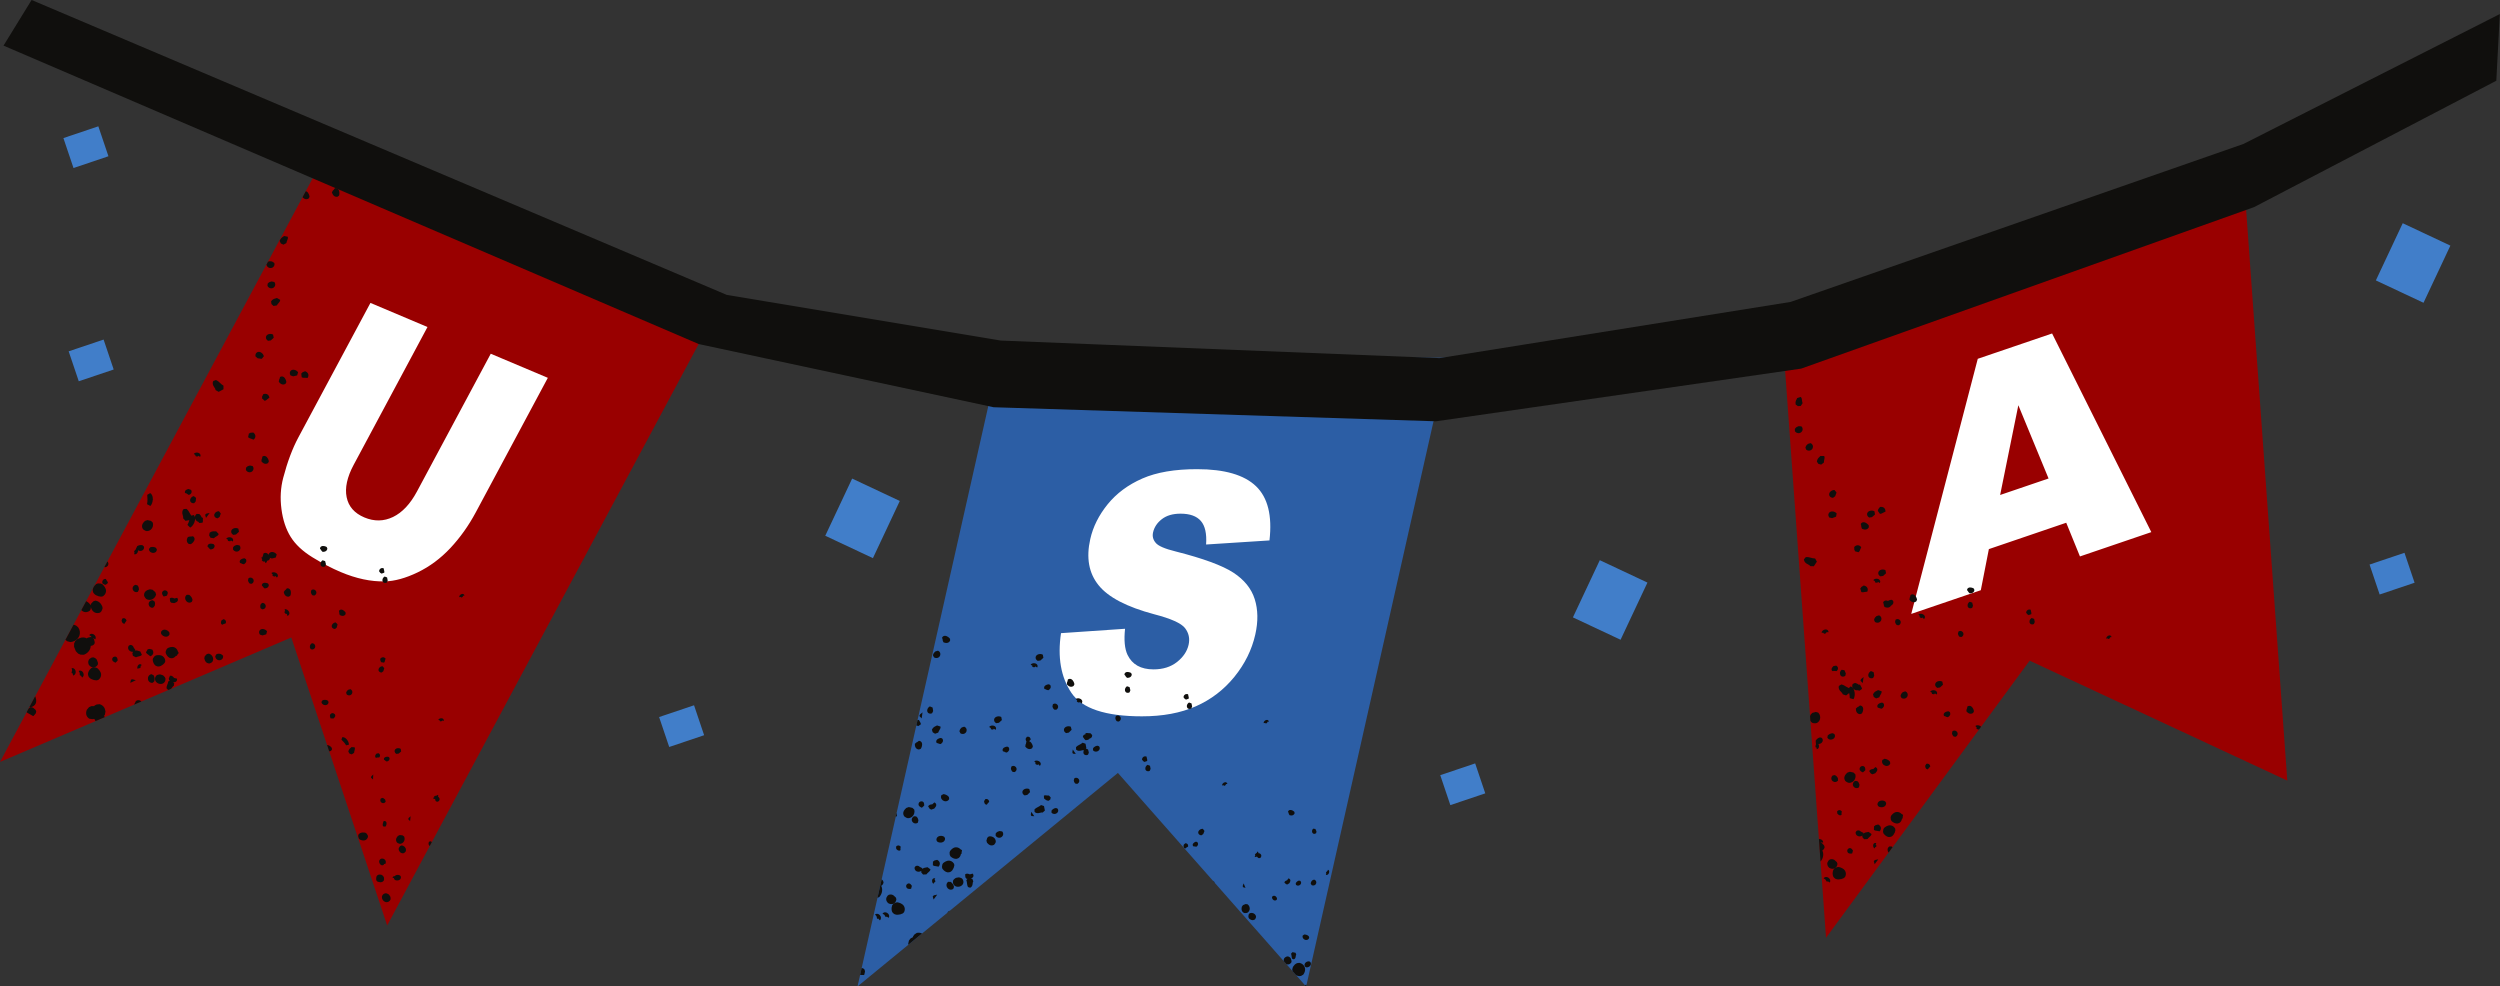 <?xml version="1.0" encoding="UTF-8" standalone="no"?><svg xmlns="http://www.w3.org/2000/svg" xmlns:xlink="http://www.w3.org/1999/xlink" fill="#000000" height="187.3" preserveAspectRatio="xMidYMid meet" version="1" viewBox="0.0 0.0 474.7 187.3" width="474.7" zoomAndPan="magnify"><rect x="0.0" y="0.0" width="474.7" height="187.3" fill="#333333" stroke="none"/><defs><clipPath id="a"><path d="M 162 67 L 275 67 L 275 187.328 L 162 187.328 Z M 162 67"/></clipPath><clipPath id="b"><path d="M 0 0 L 474.672 0 L 474.672 80 L 0 80 Z M 0 0"/></clipPath><clipPath id="c"><path d="M 5 35 L 401 35 L 401 187.328 L 5 187.328 Z M 5 35"/></clipPath></defs><g><g clip-path="url(#a)" id="change1_1"><path d="M 248.012 187.328 C 236.098 173.809 224.18 160.285 212.266 146.762 C 195.785 160.273 179.309 173.789 162.828 187.301 C 171.797 147.496 180.766 107.695 189.734 67.895 L 274.918 67.922 L 248.012 187.328" fill="#2c5ea5"/></g><g id="change2_1"><path d="M 133.965 62.887 L 60.449 31.836 C 40.301 69.449 20.152 107.062 0 144.676 C 18.438 136.801 36.871 128.922 55.309 121.043 C 61.379 139.273 67.445 157.5 73.516 175.727 Z M 434.312 148.223 C 418.004 140.633 401.695 133.039 385.387 125.449 C 372.496 142.984 359.609 160.523 346.727 178.062 C 344 140.277 341.273 102.492 338.551 64.707 L 426.137 34.867 L 434.312 148.223" fill="#990000"/></g><g id="change3_1"><path d="M 388.98 90.855 L 383.242 76.945 L 379.785 93.988 Z M 392.336 99.258 L 377.645 104.266 L 376.117 112.07 L 362.906 116.57 L 375.539 68.129 L 389.652 63.32 L 408.492 101.039 L 394.941 105.656 Z M 201.465 120.223 L 213.625 119.391 C 213.395 121.559 213.555 123.207 214.094 124.344 C 214.977 126.18 216.621 127.102 219.027 127.102 C 220.824 127.102 222.312 126.633 223.5 125.695 C 224.684 124.754 225.414 123.664 225.691 122.43 C 225.957 121.25 225.73 120.199 225.016 119.27 C 224.301 118.34 222.348 117.461 219.164 116.637 C 213.957 115.25 210.434 113.414 208.598 111.121 C 206.742 108.828 206.219 105.91 207.02 102.359 C 207.543 100.027 208.645 97.824 210.324 95.75 C 212.008 93.676 214.199 92.047 216.902 90.863 C 219.605 89.676 223.074 89.082 227.316 89.086 C 232.52 89.086 236.246 90.168 238.492 92.324 C 240.738 94.48 241.59 97.914 241.047 102.617 L 229.012 103.391 C 229.156 101.344 228.828 99.859 228.027 98.93 C 227.23 98 225.941 97.535 224.16 97.535 C 222.699 97.535 221.52 97.879 220.621 98.57 C 219.727 99.262 219.164 100.105 218.941 101.094 C 218.781 101.816 218.938 102.469 219.422 103.043 C 219.879 103.645 221.16 104.203 223.266 104.719 C 228.469 106.039 232.109 107.379 234.184 108.73 C 236.258 110.082 237.613 111.762 238.246 113.762 C 238.879 115.766 238.914 118.004 238.355 120.48 C 237.699 123.391 236.371 126.074 234.375 128.531 C 232.379 130.984 229.938 132.848 227.062 134.113 C 224.184 135.383 220.77 136.02 216.824 136.016 C 209.898 136.016 205.438 134.527 203.438 131.555 C 201.441 128.582 200.781 124.805 201.465 120.223 Z M 93.184 67.168 L 104.023 71.742 L 90.336 97.293 C 88.977 99.828 87.371 102.082 85.52 104.062 C 83.664 106.039 81.594 107.578 79.309 108.68 C 77.023 109.781 74.941 110.355 73.055 110.395 C 70.434 110.457 67.645 109.867 64.688 108.617 C 62.977 107.895 61.191 106.961 59.324 105.816 C 57.461 104.668 56.082 103.375 55.188 101.934 C 54.293 100.492 53.711 98.734 53.441 96.66 C 53.168 94.586 53.281 92.613 53.773 90.742 C 54.562 87.73 55.523 85.172 56.648 83.066 L 70.34 57.516 L 81.172 62.094 L 67.16 88.254 C 65.906 90.59 65.461 92.645 65.82 94.406 C 66.176 96.172 67.297 97.453 69.184 98.25 C 71.055 99.039 72.867 99.008 74.625 98.164 C 76.383 97.316 77.898 95.703 79.172 93.328 L 93.184 67.168" fill="#ffffff"/></g><g clip-path="url(#b)" id="change4_2"><path d="M 0.668 8.664 C 44.668 27.551 88.668 46.441 132.668 65.328 C 151.332 69.328 170 73.328 188.668 77.328 C 216.668 78.219 244.668 79.109 272.668 79.996 C 295.777 76.664 318.891 73.328 342 69.996 C 370.668 59.773 399.332 49.551 428 39.328 C 443.332 31.328 458.668 23.328 474 15.328 C 474.223 11.109 474.445 6.887 474.668 2.664 C 458.445 10.887 442.223 19.109 426 27.328 C 397.332 37.328 368.668 47.328 340 57.328 C 317.777 60.887 295.555 64.441 273.332 67.996 C 245.555 66.887 217.777 65.773 190 64.664 C 172.668 61.773 155.332 58.887 138 55.996 C 94 37.328 50 18.664 6 -0.004 C 4.223 2.887 2.445 5.773 0.668 8.664" fill="#100f0d"/></g><g clip-path="url(#c)" id="change4_1"><path d="M 27.41 99.031 C 26.781 99.633 26.961 100.168 27.125 100.438 L 27.289 100.598 L 27.621 100.785 L 27.844 100.848 C 28.164 100.855 28.465 100.738 28.688 100.523 C 29.016 100.211 29.145 99.723 29.02 99.246 L 28.676 98.91 L 28 98.754 L 27.543 98.906 Z M 6.285 135.969 L 6.379 135.93 L 6.75 135.512 C 6.781 135.449 6.875 135.289 6.871 135.051 L 6.738 134.77 L 6.309 134.402 C 6.211 134.348 6.059 134.277 5.844 134.277 L 5.566 134.398 L 5.414 134.57 C 5.305 134.77 5.199 134.973 5.09 135.176 C 5.086 135.203 5.078 135.223 5.078 135.25 L 5.09 135.281 C 5.488 135.512 5.887 135.742 6.285 135.969 Z M 64.84 115.75 C 64.641 115.734 64.461 115.828 64.359 116.008 L 64.445 116.422 C 64.41 116.395 64.391 116.324 64.387 116.324 L 64.508 116.777 C 65.207 117.176 65.531 116.77 65.609 116.637 L 65.633 116.344 C 65.566 116.188 65.207 115.781 64.84 115.75 Z M 49.84 120.656 C 49.934 120.613 50.035 120.594 50.133 120.57 C 50.277 120.535 50.418 120.5 50.559 120.441 L 50.707 119.867 C 50.527 119.625 50.246 119.469 49.953 119.441 C 49.723 119.418 49.516 119.48 49.375 119.617 C 49.289 119.695 49.035 120.004 49.348 120.5 Z M 63.629 119.426 L 63.945 119.148 C 63.957 119.062 63.984 118.984 64.008 118.902 C 64.043 118.789 64.082 118.672 64.094 118.547 L 63.742 118.184 C 63.496 118.199 63.262 118.328 63.117 118.52 C 63.004 118.672 62.961 118.848 63 119.008 C 63.023 119.102 63.137 119.418 63.629 119.426 Z M 38.793 124.992 L 38.832 125.141 C 38.996 125.859 39.465 125.973 39.723 125.98 L 39.91 125.938 L 40.188 125.789 L 40.328 125.656 C 40.465 125.438 40.512 125.176 40.449 124.918 C 40.363 124.547 40.062 124.234 39.664 124.105 L 39.277 124.195 L 38.879 124.602 Z M 28.551 96.074 C 28.828 95.797 28.996 95.312 29.012 94.824 L 29.121 94.773 L 29.012 94.738 C 29.008 94.656 29.016 94.574 29.004 94.496 C 28.957 94.094 28.785 93.797 28.52 93.629 L 27.957 93.961 C 28.012 94.547 28.043 95.168 27.918 95.734 Z M 42.84 117.824 C 42.762 117.691 42.625 117.605 42.445 117.57 L 42.062 117.793 C 42.055 117.824 42.039 117.855 42.027 117.887 C 41.977 118.016 41.82 118.41 42.184 118.621 L 42.402 118.555 C 42.379 118.551 42.359 118.539 42.352 118.531 L 42.855 118.371 C 42.895 118.25 42.961 118.031 42.84 117.824 Z M 61.852 133.891 C 62.195 133.852 62.418 133.582 62.383 133.258 L 62.207 133.008 C 61.93 132.863 61.621 132.848 61.262 132.953 L 61.043 133.262 L 61.051 133.344 C 61.121 133.738 61.516 133.934 61.852 133.891 Z M 58.918 122.426 C 58.914 122.449 58.906 122.477 58.895 122.516 C 58.859 122.609 58.812 122.75 58.844 122.941 C 58.855 122.996 58.871 123.055 58.898 123.121 L 59.176 123.324 C 59.395 123.34 59.586 123.27 59.711 123.129 C 59.832 122.996 59.883 122.812 59.852 122.633 C 59.797 122.316 59.523 122.109 59.199 122.141 Z M 54.297 116.578 C 54.398 116.594 54.41 116.551 54.453 116.531 L 54.555 116.945 C 54.848 116.883 55.012 116.621 54.941 116.328 C 54.895 116.121 54.727 115.906 54.523 115.777 C 54.363 115.68 54.199 115.645 54.043 115.676 L 54.141 116.09 C 54.098 116.102 54.047 116.078 54.02 116.133 C 53.93 116.301 54.234 116.566 54.297 116.578 Z M 55.082 111.957 C 54.945 111.766 54.719 111.672 54.477 111.711 L 54.156 112.09 C 54.152 112.035 54.203 111.969 54.199 111.961 L 53.875 112.406 C 54.039 113.324 54.66 113.32 54.848 113.297 L 55.133 113.105 C 55.23 112.93 55.336 112.312 55.082 111.957 Z M 49.453 114.887 C 49.426 114.984 49.387 115.133 49.43 115.328 C 49.445 115.383 49.465 115.441 49.492 115.508 L 49.793 115.699 C 50.016 115.703 50.207 115.617 50.328 115.469 C 50.445 115.324 50.484 115.137 50.441 114.949 C 50.367 114.633 50.074 114.434 49.746 114.484 L 49.473 114.793 C 49.473 114.816 49.465 114.848 49.453 114.887 Z M 17.609 112.16 L 17.68 112.438 L 17.75 112.594 C 18.004 112.949 18.316 113.066 18.504 113.133 L 18.516 113.113 L 18.656 113.203 L 19.188 113.297 L 19.516 113.234 C 19.59 113.188 19.656 113.141 19.711 113.09 C 19.973 112.859 20.113 112.574 20.133 112.219 C 20.137 111.625 19.688 111.18 19.449 110.941 L 19.141 110.809 L 18.613 110.777 L 18.289 110.883 L 18.207 110.953 C 18.059 111.082 17.941 111.223 17.844 111.363 C 17.793 111.457 17.746 111.555 17.695 111.648 C 17.648 111.758 17.613 111.871 17.598 111.988 Z M 19.543 110.152 C 19.469 110.246 19.387 110.414 19.43 110.68 L 19.453 110.766 L 19.82 111 C 19.91 110.988 19.961 111.004 20.066 111.051 L 20.5 110.695 C 20.461 110.469 20.367 110.355 20.305 110.285 C 20.309 110.289 20.332 110.32 20.371 110.391 L 20.074 109.918 C 19.836 109.93 19.656 110.008 19.543 110.152 Z M 19.867 107.695 C 20.074 107.723 20.273 107.637 20.453 107.445 L 20.539 107.293 C 20.621 107.027 20.562 106.832 20.5 106.719 C 20.473 106.668 20.43 106.645 20.395 106.609 C 20.203 106.965 20.012 107.32 19.82 107.68 C 19.84 107.684 19.852 107.691 19.867 107.695 Z M 12.77 121.762 L 13.395 121.926 C 14.539 121.773 15.297 120.902 15.156 119.898 C 15.113 119.621 15.008 119.355 14.836 119.105 L 14.484 118.812 L 14.145 118.656 L 13.957 118.629 C 13.441 119.586 12.93 120.539 12.418 121.496 Z M 42.434 73.227 C 42.133 73.051 41.969 72.891 41.793 72.723 C 41.59 72.523 41.379 72.32 41.004 72.156 L 40.484 72.352 C 40.293 72.762 40.398 73.141 40.691 73.539 C 40.805 73.695 40.914 73.867 40.922 74.062 L 41.516 74.406 L 42.434 73.914 Z M 17.23 122.641 L 17.547 122.57 C 17.613 122.539 17.789 122.461 17.93 122.266 L 17.992 121.957 L 17.852 121.402 C 17.82 121.336 17.762 121.25 17.68 121.16 C 17.684 121.152 17.691 121.148 17.695 121.145 L 18.086 121.398 C 18.281 121.102 18.168 120.703 17.82 120.477 C 17.699 120.398 17.57 120.355 17.441 120.348 C 17.238 120.34 17.051 120.43 16.945 120.594 L 17.324 120.84 C 17.316 120.852 17.297 120.844 17.289 120.859 C 17.344 120.898 17.371 120.945 17.391 120.992 L 17.23 120.957 L 16.672 121.078 C 16.633 121.098 16.547 121.145 16.457 121.215 L 16.234 121.105 L 15.875 121.035 L 15.43 121.066 L 14.719 121.328 L 14.27 121.75 L 14.074 122.191 L 14.062 122.809 L 14.398 123.652 L 14.844 124.113 L 15.297 124.309 L 15.926 124.324 C 16.73 124.016 17.211 123.352 17.23 122.641 Z M 13.621 127.828 C 13.691 127.852 13.723 127.82 13.77 127.809 L 13.883 128.273 C 14.25 128.195 14.453 127.82 14.352 127.406 C 14.32 127.266 14.25 127.137 14.156 127.043 C 14.008 126.891 13.797 126.824 13.598 126.867 L 13.707 127.32 C 13.691 127.324 13.68 127.305 13.664 127.312 C 13.711 127.52 13.512 127.578 13.621 127.828 Z M 28.277 104.25 L 28.285 104.344 C 28.348 104.789 28.781 105.023 29.164 104.988 C 29.551 104.953 29.812 104.66 29.781 104.293 L 29.594 104.008 C 29.289 103.836 28.941 103.805 28.535 103.914 Z M 15.93 116.176 C 16.23 116.277 16.562 116.242 16.859 116.082 C 16.918 116.051 16.977 116.012 17.047 115.961 L 17.211 115.68 L 17.262 115.273 C 17.336 115.582 17.48 115.969 17.84 116.211 C 18.109 116.395 18.445 116.457 18.785 116.383 C 18.852 116.367 18.922 116.348 19.004 116.316 L 19.246 116.086 L 19.461 115.609 L 19.465 115.273 C 19.355 114.996 19.027 114.152 18.098 114.043 L 17.73 114.176 L 17.32 114.598 L 17.211 114.938 L 17.188 114.848 C 17.07 114.695 16.785 114.336 16.352 114.152 C 16.047 114.719 15.746 115.285 15.441 115.852 C 15.574 115.988 15.727 116.109 15.93 116.176 Z M 15.215 128.301 C 15.289 128.305 15.312 128.27 15.352 128.242 L 15.586 128.652 C 15.906 128.48 15.992 128.07 15.785 127.707 C 15.715 127.578 15.613 127.48 15.5 127.414 C 15.32 127.309 15.105 127.305 14.93 127.402 L 15.156 127.801 C 15.145 127.805 15.129 127.789 15.113 127.801 C 15.215 127.984 15.047 128.094 15.215 128.301 Z M 27.324 103.77 L 27.082 103.539 C 26.75 103.449 26.414 103.496 26.055 103.691 L 25.91 104.02 C 25.902 104.016 25.898 104.012 25.891 104.008 L 25.781 104.344 C 25.777 104.336 25.777 104.32 25.77 104.32 C 25.66 104.496 25.48 104.523 25.449 104.836 C 25.492 104.887 25.531 104.867 25.57 104.875 L 25.457 105.234 C 25.586 105.273 25.719 105.262 25.84 105.203 C 26.047 105.102 26.141 104.891 26.176 104.773 C 26.207 104.672 26.219 104.578 26.215 104.488 C 26.422 104.617 26.68 104.652 26.902 104.574 C 27.262 104.453 27.434 104.113 27.324 103.77 Z M 17.684 124.816 L 17.387 124.863 L 17.02 125.09 L 16.852 125.301 L 16.762 125.582 L 16.75 125.758 L 16.793 126.051 L 16.863 126.219 C 16.926 126.309 17.109 126.57 17.441 126.68 C 17.602 126.73 18.152 126.852 18.566 126.219 L 18.609 125.883 L 18.387 125.262 C 18.332 125.188 18.168 124.961 17.844 124.855 Z M 26.184 112.375 L 26.383 111.945 C 26.375 111.918 26.371 111.887 26.371 111.832 C 26.363 111.672 26.359 111.438 26.121 111.16 L 25.73 111.043 C 25.242 111.191 25.047 111.656 25.262 112.059 C 25.441 112.398 25.836 112.535 26.184 112.375 Z M 41.848 125.344 C 42.23 125.242 42.445 124.883 42.355 124.492 L 41.953 124.188 C 41.922 124.188 41.887 124.176 41.836 124.164 C 41.711 124.137 41.527 124.094 41.293 124.156 C 41.223 124.176 41.156 124.199 41.078 124.238 L 40.871 124.605 C 40.887 124.867 41.008 125.094 41.203 125.23 C 41.391 125.363 41.625 125.402 41.848 125.344 Z M 49.715 106.305 C 49.672 106.488 50.035 106.656 50.098 106.652 C 50.191 106.641 50.195 106.598 50.227 106.566 L 50.438 106.93 C 50.695 106.789 50.773 106.5 50.625 106.242 C 50.523 106.059 50.312 105.898 50.086 105.836 C 49.906 105.781 49.742 105.793 49.605 105.867 L 49.812 106.234 C 49.777 106.254 49.723 106.246 49.715 106.305 Z M 51.039 111.059 L 50.906 110.812 C 50.773 110.715 50.277 110.566 49.969 110.73 C 49.805 110.816 49.711 110.984 49.723 111.18 L 50.008 111.477 C 49.965 111.473 49.914 111.426 49.906 111.426 L 50.242 111.73 C 51.004 111.699 51.047 111.207 51.039 111.059 Z M 51.621 106.051 C 51.723 106.012 51.824 105.992 51.926 105.977 C 52.074 105.945 52.219 105.918 52.363 105.863 L 52.543 105.285 C 52.367 105.035 52.09 104.863 51.793 104.82 C 51.562 104.789 51.348 104.844 51.199 104.977 C 51.109 105.055 50.836 105.352 51.129 105.871 Z M 44.867 103.508 C 44.75 103.539 44.57 103.586 44.398 103.75 C 44.348 103.797 44.301 103.852 44.254 103.922 L 44.246 104.336 C 44.391 104.562 44.598 104.703 44.836 104.734 C 45.055 104.766 45.281 104.691 45.441 104.535 C 45.723 104.27 45.734 103.855 45.473 103.555 L 44.98 103.469 C 44.957 103.48 44.918 103.492 44.867 103.508 Z M 62.781 136.41 L 63.34 136.426 C 63.363 136.398 63.391 136.367 63.414 136.34 C 63.453 136.301 63.488 136.262 63.52 136.227 C 63.57 136.168 63.711 135.992 63.648 135.77 C 63.605 135.617 63.484 135.5 63.289 135.426 L 63.156 135.406 C 62.938 135.426 62.816 135.52 62.754 135.594 C 62.531 135.867 62.703 136.246 62.781 136.41 Z M 72.695 124.801 C 72.574 124.805 72.398 124.855 72.234 125.051 L 72.184 125.121 L 72.254 125.535 C 72.324 125.586 72.348 125.637 72.383 125.742 L 72.93 125.824 C 73.07 125.656 73.09 125.52 73.102 125.43 C 73.102 125.434 73.094 125.473 73.07 125.543 L 73.219 125.031 C 73.051 124.871 72.879 124.789 72.695 124.801 Z M 71.871 127.266 C 71.887 127.359 71.977 127.676 72.457 127.707 L 72.785 127.457 C 72.801 127.371 72.832 127.297 72.859 127.223 C 72.902 127.109 72.941 127 72.965 126.879 L 72.641 126.504 C 72.398 126.508 72.16 126.617 72.012 126.801 C 71.895 126.941 71.844 127.105 71.871 127.266 Z M 63.027 142.348 L 63.012 142.035 C 62.844 141.754 62.578 141.566 62.199 141.457 L 62.117 141.488 C 62.246 141.883 62.379 142.277 62.508 142.668 C 62.727 142.66 62.922 142.555 63.027 142.348 Z M 66.559 130.867 L 66.141 130.961 C 66.125 130.98 66.102 130.996 66.066 131.023 C 65.984 131.09 65.859 131.184 65.781 131.371 C 65.754 131.426 65.738 131.484 65.723 131.559 L 65.855 131.891 C 66.043 132.023 66.254 132.07 66.449 132.02 C 66.633 131.973 66.781 131.84 66.859 131.66 C 66.988 131.359 66.863 131.023 66.559 130.867 Z M 71.457 143.117 C 71.445 143.141 71.422 143.164 71.406 143.191 C 71.328 143.289 71.086 143.602 71.355 143.879 L 71.57 143.871 C 71.551 143.863 71.535 143.852 71.531 143.84 L 72.023 143.82 C 72.086 143.727 72.203 143.547 72.145 143.332 C 72.109 143.199 72.012 143.09 71.855 143.012 Z M 64.984 139.984 L 64.836 140.457 C 65.164 140.777 65.504 141.129 65.719 141.523 L 66.254 141.41 C 66.273 141.035 66.047 140.562 65.703 140.25 C 65.469 140.039 65.223 139.949 64.984 139.984 Z M 66.59 142 C 66.426 142.129 66.207 142.309 66.137 142.727 L 66.371 143.105 L 66.801 143.242 L 67.242 142.941 C 67.25 142.754 67.289 142.605 67.328 142.477 C 67.379 142.289 67.43 142.102 67.332 141.898 L 66.738 141.855 C 66.707 141.906 66.656 141.949 66.59 142 Z M 51.047 87.625 C 51.051 87.422 50.844 86.832 50.457 86.641 C 50.25 86.531 50.012 86.555 49.82 86.699 L 49.727 87.184 C 49.699 87.137 49.707 87.055 49.703 87.051 L 49.633 87.59 C 50.211 88.324 50.746 88.031 50.895 87.926 Z M 28.996 129.645 L 29.277 129.402 C 29.41 129.047 29.383 128.672 29.191 128.246 L 28.773 128.016 L 28.668 128.035 C 28.188 128.168 28.008 128.668 28.117 129.074 C 28.223 129.488 28.598 129.727 28.996 129.645 Z M 26.652 133.043 C 26.434 132.926 26.172 132.918 25.941 133.02 L 25.758 133.191 L 25.66 133.383 L 25.699 133.426 L 25.516 133.645 L 25.48 133.789 C 25.934 133.594 26.391 133.402 26.848 133.207 C 26.785 133.145 26.727 133.078 26.652 133.043 Z M 35.934 112.949 L 35.465 112.941 L 35.387 113.008 C 35.031 113.344 35.117 113.867 35.402 114.176 C 35.695 114.488 36.125 114.523 36.434 114.266 L 36.559 113.926 C 36.504 113.551 36.301 113.234 35.934 112.949 Z M 32.188 120.457 L 32.184 120.152 C 32.039 119.824 31.633 119.562 31.258 119.555 C 30.949 119.555 30.695 119.719 30.578 119.996 L 30.578 120.301 C 30.719 120.637 31.129 120.898 31.504 120.902 C 31.816 120.906 32.07 120.742 32.188 120.457 Z M 24.863 129.062 L 24.734 129.66 L 25.789 129.164 L 25.199 128.988 C 25.121 128.992 25 128.996 24.863 129.062 Z M 32.98 113.578 C 32.816 113.52 32.508 113.402 32.242 113.617 L 32.297 114.203 C 32.383 114.254 32.406 114.301 32.465 114.43 L 33.066 114.527 C 33.09 114.512 33.172 114.48 33.227 114.461 C 33.402 114.395 33.598 114.32 33.711 114.145 C 33.758 114.074 33.895 113.816 33.648 113.508 L 32.992 113.668 C 33.012 113.641 33.066 113.617 33.102 113.621 C 33.082 113.617 33.02 113.598 32.98 113.578 Z M 29.625 126.438 L 29.871 126.531 L 30.023 126.559 C 30.418 126.559 30.656 126.391 30.805 126.285 L 30.793 126.27 L 30.93 126.211 L 31.262 125.867 L 31.379 125.59 C 31.379 125.512 31.371 125.438 31.363 125.371 C 31.32 125.059 31.168 124.805 30.91 124.609 C 30.461 124.293 29.906 124.395 29.605 124.445 L 29.352 124.602 L 29.07 124.977 L 28.992 125.27 L 29.004 125.367 C 29.066 125.785 29.227 126.121 29.488 126.355 Z M 40.75 103.598 L 40.598 103.352 C 40.457 103.262 39.941 103.141 39.641 103.324 C 39.473 103.422 39.387 103.602 39.41 103.801 L 39.719 104.086 C 39.676 104.086 39.621 104.039 39.613 104.039 L 39.977 104.336 C 40.75 104.258 40.766 103.75 40.75 103.598 Z M 28.113 124.277 C 28.109 124.273 28.066 124.246 27.992 124.18 L 28.543 124.621 C 28.82 124.508 29 124.336 29.074 124.117 C 29.121 123.973 29.145 123.734 28.977 123.441 L 28.918 123.344 L 28.383 123.211 C 28.281 123.27 28.215 123.27 28.07 123.258 L 27.711 123.867 C 27.852 124.121 28.012 124.215 28.113 124.277 Z M 41.527 101.402 L 41.051 100.891 C 40.977 100.91 40.898 100.902 40.797 100.895 C 40.551 100.871 40.215 100.848 39.809 101.145 L 39.707 101.648 L 39.969 102.109 L 40.598 102.203 C 40.758 102.051 40.914 101.961 41.051 101.879 C 41.246 101.766 41.453 101.648 41.527 101.402 Z M 32.707 130.523 C 32.781 130.402 32.871 130.277 33.012 130.219 L 33.078 129.707 L 32.852 129.523 C 33.023 129.539 33.203 129.551 33.363 129.465 C 33.441 129.422 33.691 129.254 33.613 128.863 L 32.934 128.699 C 32.965 128.684 33.031 128.688 33.059 128.707 C 33.039 128.695 32.996 128.648 32.969 128.617 C 32.848 128.484 32.621 128.234 32.277 128.305 L 32.043 128.855 C 32.094 128.938 32.098 128.988 32.09 129.137 L 32.262 129.266 L 31.949 129.383 C 31.914 129.645 31.852 129.805 31.781 129.973 C 31.699 130.168 31.617 130.375 31.613 130.684 L 31.91 130.992 C 31.961 130.996 32.004 130.988 32.051 130.984 C 32.184 130.926 32.32 130.867 32.453 130.809 C 32.543 130.734 32.629 130.641 32.707 130.523 Z M 40.68 97.898 C 40.695 98.004 40.785 98.363 41.324 98.418 L 41.703 98.145 C 41.723 98.051 41.758 97.969 41.793 97.883 C 41.844 97.762 41.895 97.637 41.926 97.504 L 41.578 97.07 C 41.301 97.066 41.031 97.18 40.855 97.379 C 40.719 97.535 40.652 97.719 40.68 97.898 Z M 47.359 88.422 C 47.238 88.449 47.051 88.492 46.871 88.648 C 46.82 88.695 46.77 88.75 46.715 88.82 L 46.691 89.242 C 46.824 89.477 47.031 89.629 47.27 89.668 C 47.492 89.711 47.723 89.645 47.895 89.496 C 48.191 89.238 48.227 88.816 47.973 88.5 L 47.473 88.391 C 47.449 88.402 47.41 88.414 47.359 88.422 Z M 58.527 71.031 C 58.477 70.883 58.352 70.676 58.039 70.531 L 57.93 70.488 L 57.422 70.699 C 57.379 70.805 57.324 70.848 57.203 70.922 L 57.285 71.637 C 57.555 71.762 57.742 71.742 57.859 71.734 C 57.852 71.734 57.805 71.734 57.703 71.723 L 58.41 71.762 C 58.566 71.504 58.602 71.258 58.527 71.031 Z M 26.344 126.195 C 26.211 126.289 26.105 126.469 26.078 126.648 C 26.055 126.789 26.086 126.918 26.156 127.02 L 26.426 126.828 C 26.449 126.855 26.449 126.898 26.496 126.902 C 26.648 126.918 26.742 126.625 26.73 126.574 C 26.711 126.504 26.676 126.504 26.648 126.48 L 26.918 126.289 C 26.777 126.102 26.535 126.059 26.344 126.195 Z M 30.152 129.816 C 30.504 129.93 30.859 129.875 31.102 129.672 C 31.352 129.469 31.465 129.148 31.41 128.801 L 31.316 128.602 L 31.082 128.332 L 30.898 128.207 L 30.473 128.07 L 30.258 128.059 L 29.906 128.141 L 29.715 128.246 C 29.469 128.5 29.379 128.824 29.465 129.133 C 29.543 129.445 29.801 129.699 30.152 129.816 Z M 31.719 113.012 C 31.746 112.957 31.773 112.91 31.793 112.859 C 31.824 112.785 31.922 112.562 31.789 112.348 C 31.703 112.199 31.543 112.113 31.32 112.09 L 31.172 112.109 C 30.953 112.188 30.852 112.324 30.809 112.422 C 30.66 112.77 30.953 113.121 31.078 113.27 L 31.664 113.121 C 31.68 113.086 31.699 113.047 31.719 113.012 Z M 19.785 135.852 C 19.832 135.805 19.875 135.777 19.914 135.723 L 20.031 135.094 L 19.906 134.598 L 19.816 134.387 C 19.602 134.035 19.293 133.809 18.906 133.711 L 18.367 133.766 L 17.988 133.949 L 17.871 134.074 L 17.348 134.078 L 16.898 134.285 L 16.48 134.781 C 16.145 135.621 16.516 136.207 16.973 136.473 L 17.59 136.555 L 17.781 136.5 L 17.793 136.539 C 17.844 136.535 17.898 136.52 17.953 136.512 L 17.957 136.578 C 17.98 136.645 18.039 136.777 18.152 136.922 C 18.723 136.676 19.289 136.434 19.859 136.191 Z M 28.238 114.832 C 28.316 115.215 28.668 115.461 29.059 115.402 L 29.375 115.039 C 29.375 115.012 29.383 114.98 29.398 114.926 C 29.438 114.77 29.5 114.539 29.344 114.203 L 28.996 113.977 C 28.469 113.984 28.145 114.383 28.238 114.832 Z M 22.039 124.719 C 21.895 124.645 21.723 124.656 21.535 124.75 L 21.43 124.84 C 21.293 125.016 21.289 125.176 21.305 125.277 C 21.367 125.637 21.781 125.77 21.961 125.828 L 22.348 125.41 C 22.34 125.375 22.336 125.332 22.332 125.293 C 22.324 125.238 22.32 125.188 22.309 125.137 C 22.297 125.059 22.258 124.828 22.039 124.719 Z M 36.945 102.41 C 36.965 102.172 36.848 101.949 36.633 101.824 L 36.117 101.902 C 36.152 101.859 36.234 101.844 36.238 101.836 L 35.68 101.961 C 35.191 102.777 35.691 103.184 35.855 103.289 L 36.211 103.328 C 36.406 103.258 36.906 102.848 36.945 102.41 Z M 26.641 123.707 C 26.57 123.703 26.492 123.672 26.402 123.633 C 26.207 123.555 25.941 123.461 25.578 123.531 C 25.613 123.484 25.672 123.457 25.691 123.398 L 25.375 122.945 C 25.336 122.828 25.262 122.586 24.957 122.488 C 24.898 122.465 24.832 122.453 24.762 122.449 L 24.449 122.598 C 24.316 122.805 24.285 123.035 24.371 123.254 C 24.5 123.602 24.934 123.828 25.277 123.762 L 25.129 124.02 L 25.234 124.531 L 25.809 124.809 C 26.008 124.715 26.184 124.676 26.34 124.641 C 26.562 124.59 26.793 124.539 26.941 124.332 Z M 5.75 134.281 C 5.836 134.273 5.914 134.258 5.988 134.238 C 6.324 134.148 6.578 133.953 6.75 133.645 C 7.016 133.121 6.805 132.535 6.691 132.223 L 6.68 132.207 C 6.316 132.887 5.953 133.566 5.59 134.242 Z M 27.629 113.59 L 27.801 113.754 C 28.086 113.906 28.41 113.949 28.719 113.867 C 29.164 113.746 29.52 113.375 29.641 112.898 L 29.492 112.438 L 28.961 111.977 L 28.473 111.898 L 28.293 111.945 C 27.434 112.176 27.336 112.734 27.352 113.051 L 27.422 113.27 Z M 16.801 128.41 L 16.879 128.559 C 17.145 128.902 17.453 129 17.641 129.059 L 17.652 129.039 L 17.793 129.121 L 18.32 129.191 L 18.641 129.113 C 18.711 129.062 18.773 129.016 18.824 128.961 C 19.074 128.727 19.199 128.438 19.199 128.09 C 19.18 127.504 18.719 127.086 18.469 126.863 L 18.164 126.742 L 17.645 126.734 L 17.332 126.855 L 17.254 126.926 C 16.922 127.242 16.734 127.594 16.703 127.969 L 16.719 128.141 Z M 39.207 97.52 C 39.141 97.559 39.035 97.617 38.949 97.742 L 39.117 98.336 L 39.809 97.402 Z M 63.02 36.504 C 63.262 37.445 63.906 37.391 64.098 37.352 L 64.379 37.133 C 64.465 36.941 64.52 36.293 64.23 35.945 C 64.074 35.758 63.832 35.68 63.59 35.738 L 63.285 36.156 C 63.277 36.102 63.324 36.027 63.32 36.02 Z M 36.797 97.793 L 36.34 97.91 C 36.195 97.727 36.094 97.562 36.008 97.398 C 35.871 97.152 35.734 96.895 35.422 96.625 L 34.871 96.656 C 34.562 96.984 34.547 97.375 34.703 97.84 C 34.762 98.02 34.816 98.211 34.762 98.398 L 35.223 98.898 L 35.949 98.766 C 35.859 99.086 35.75 99.395 35.594 99.676 L 36.117 100.188 C 36.555 99.949 36.926 99.367 37.023 98.773 C 37.09 98.371 37.012 98.031 36.797 97.793 Z M 36.188 94.66 C 36.094 94.836 36.074 95.027 36.141 95.195 C 36.18 95.293 36.348 95.613 36.871 95.543 L 37.164 95.199 C 37.16 95.105 37.176 95.016 37.191 94.926 C 37.211 94.797 37.23 94.672 37.227 94.535 L 36.793 94.199 C 36.535 94.258 36.305 94.43 36.188 94.66 Z M 37.648 99.078 L 37.672 99.133 C 37.766 99.172 37.801 99.215 37.867 99.316 L 38.461 99.246 C 38.555 99.027 38.535 98.875 38.523 98.777 C 38.523 98.785 38.527 98.824 38.52 98.906 L 38.527 98.332 C 38.453 98.289 38.383 98.273 38.312 98.254 C 38.215 98.023 38.078 97.805 37.844 97.605 L 37.363 97.578 L 37.281 97.641 C 36.906 97.965 36.969 98.5 37.246 98.824 C 37.359 98.961 37.5 99.035 37.648 99.078 Z M 55.969 71.391 C 56.121 71.363 56.27 71.336 56.418 71.281 L 56.602 70.695 C 56.43 70.438 56.148 70.258 55.848 70.215 C 55.609 70.18 55.395 70.23 55.238 70.363 C 55.148 70.441 54.867 70.742 55.16 71.277 L 55.66 71.461 C 55.762 71.426 55.867 71.406 55.969 71.391 Z M 33.773 123.703 C 33.758 123.648 33.742 123.594 33.723 123.543 C 33.609 123.254 33.406 123.047 33.117 122.918 C 32.621 122.719 32.117 122.938 31.848 123.059 L 31.645 123.266 L 31.465 123.684 L 31.457 123.984 L 31.492 124.074 C 31.645 124.461 31.879 124.742 32.18 124.906 L 32.328 124.957 L 32.582 124.988 L 32.734 124.98 C 33.105 124.891 33.293 124.676 33.406 124.543 L 33.395 124.527 L 33.41 124.52 C 33.449 124.527 33.48 124.547 33.531 124.547 L 33.672 124.383 C 33.648 124.391 33.633 124.391 33.621 124.391 L 33.934 124 C 33.914 123.922 33.859 123.809 33.773 123.703 Z M 50.102 74.812 L 49.992 74.848 L 49.758 75.32 C 49.793 75.43 49.781 75.492 49.738 75.629 L 50.258 76.113 C 50.531 76.039 50.656 75.91 50.734 75.828 C 50.73 75.836 50.695 75.867 50.613 75.922 L 51.156 75.508 C 51.102 75.219 50.973 75.008 50.777 74.887 C 50.645 74.805 50.422 74.727 50.102 74.812 Z M 54.203 72.883 L 54.375 72.582 C 54.383 72.383 54.203 71.77 53.82 71.559 C 53.609 71.441 53.367 71.453 53.168 71.59 L 53.047 72.078 C 53.023 72.031 53.035 71.949 53.031 71.941 L 52.934 72.488 C 53.488 73.258 54.047 72.984 54.203 72.883 Z M 48.496 82.832 C 48.496 82.676 48.445 82.438 48.191 82.203 L 48.102 82.129 L 47.547 82.168 C 47.469 82.254 47.406 82.277 47.262 82.309 L 47.109 83.008 C 47.332 83.211 47.512 83.254 47.633 83.281 C 47.621 83.281 47.574 83.27 47.48 83.227 L 48.152 83.484 C 48.379 83.285 48.496 83.066 48.496 82.832 Z M 23.699 117.414 C 23.562 117.355 23.406 117.363 23.242 117.434 L 23.078 117.832 C 23.086 117.859 23.094 117.891 23.105 117.926 C 23.141 118.055 23.246 118.461 23.652 118.426 L 23.781 118.25 C 23.762 118.258 23.742 118.262 23.73 118.262 L 24.031 117.844 C 23.988 117.727 23.914 117.512 23.699 117.414 Z M 53.816 46.457 L 54.379 46.16 C 54.41 45.941 54.48 45.773 54.543 45.625 C 54.629 45.414 54.719 45.199 54.633 44.949 L 53.938 44.812 C 53.891 44.871 53.824 44.91 53.738 44.965 C 53.531 45.094 53.242 45.273 53.102 45.754 L 53.328 46.23 Z M 58.594 37.703 L 58.773 37.398 C 58.785 37.195 58.605 36.57 58.215 36.352 C 58.164 36.32 58.109 36.324 58.055 36.309 C 57.852 36.691 57.648 37.07 57.445 37.449 C 57.957 38.023 58.449 37.797 58.594 37.703 Z M 51.375 54.738 C 51.602 54.785 51.836 54.719 52.016 54.566 C 52.32 54.305 52.355 53.879 52.102 53.555 L 51.594 53.438 C 51.57 53.449 51.531 53.461 51.48 53.469 C 51.355 53.496 51.168 53.535 50.977 53.695 C 50.926 53.742 50.875 53.797 50.816 53.867 L 50.789 54.297 C 50.922 54.535 51.133 54.695 51.375 54.738 Z M 50.961 50.785 C 51.16 50.91 51.41 50.93 51.637 50.852 C 52.023 50.715 52.215 50.328 52.09 49.93 L 51.648 49.645 C 51.617 49.645 51.578 49.637 51.523 49.633 C 51.395 49.613 51.203 49.578 50.965 49.664 C 50.938 49.676 50.906 49.691 50.879 49.703 C 50.781 49.883 50.688 50.062 50.594 50.238 C 50.648 50.473 50.77 50.672 50.961 50.785 Z M 49.555 66.922 C 49.344 66.805 49.117 66.777 48.918 66.848 C 48.805 66.891 48.426 67.074 48.512 67.676 L 48.922 68.031 C 49.031 68.031 49.141 68.051 49.242 68.074 C 49.398 68.102 49.547 68.129 49.711 68.129 L 50.102 67.645 C 50.031 67.344 49.828 67.074 49.555 66.922 Z M 52.898 57.539 C 53.051 57.367 53.211 57.191 53.203 56.93 L 52.582 56.582 C 52.52 56.621 52.441 56.641 52.344 56.66 C 52.098 56.719 51.766 56.797 51.477 57.211 L 51.539 57.73 L 51.934 58.098 L 52.566 57.996 C 52.672 57.801 52.793 57.66 52.898 57.539 Z M 50.527 63.875 C 50.484 63.988 50.387 64.383 50.895 64.711 L 51.41 64.641 C 51.48 64.562 51.562 64.496 51.645 64.434 C 51.758 64.34 51.871 64.246 51.973 64.129 L 51.852 63.531 C 51.582 63.387 51.254 63.359 50.973 63.461 C 50.754 63.539 50.594 63.688 50.527 63.875 Z M 37.578 86.66 C 37.652 86.609 37.633 86.57 37.652 86.527 L 37.996 86.754 C 38.152 86.516 38.086 86.227 37.84 86.066 C 37.672 85.949 37.414 85.906 37.191 85.949 C 37.016 85.984 36.879 86.07 36.793 86.195 L 37.141 86.422 C 37.117 86.453 37.07 86.473 37.086 86.527 C 37.137 86.707 37.527 86.695 37.578 86.66 Z M 35.785 92.848 C 35.75 92.859 35.711 92.871 35.672 92.883 C 35.516 92.93 35.027 93.074 35.109 93.559 L 35.336 93.707 C 35.324 93.68 35.32 93.66 35.32 93.645 L 35.855 93.984 C 35.996 93.93 36.254 93.832 36.348 93.57 C 36.41 93.402 36.391 93.219 36.285 93.027 Z M 72.598 166.199 L 72.375 166.086 L 71.988 166.059 L 71.754 166.133 L 71.578 166.285 L 71.469 166.484 L 71.422 166.898 C 71.426 166.965 71.434 167.109 71.516 167.262 L 71.73 167.426 L 72.242 167.531 C 72.34 167.527 72.633 167.512 72.859 167.227 L 72.93 167.02 L 72.918 166.672 L 72.84 166.469 Z M 75.969 160.652 L 75.711 161.039 L 75.707 161.363 L 75.758 161.48 C 76.004 162.027 76.391 162.051 76.602 162.02 L 76.742 161.953 L 76.941 161.793 L 77.031 161.668 C 77.105 161.469 77.102 161.25 77.016 161.059 C 76.887 160.77 76.598 160.566 76.266 160.523 Z M 81.449 159.871 C 81.336 160.062 81.352 160.355 81.492 160.547 C 81.523 160.586 81.566 160.602 81.602 160.633 L 82.004 159.879 C 81.895 159.781 81.754 159.727 81.602 159.762 Z M 84 136.41 C 83.848 136.355 83.645 136.367 83.484 136.441 C 83.355 136.496 83.27 136.586 83.23 136.699 L 83.531 136.809 C 83.523 136.84 83.488 136.863 83.512 136.902 C 83.586 137.031 83.875 136.949 83.91 136.914 C 83.957 136.859 83.934 136.836 83.941 136.801 L 84.242 136.91 C 84.32 136.699 84.215 136.488 84 136.41 Z M 73.203 163.41 C 73.145 163.293 73.02 163.129 72.742 163.039 L 72.648 163.012 L 72.574 163.055 L 72.418 163.027 C 72.215 163.102 72.07 163.246 72.016 163.441 C 71.914 163.785 72.164 164.242 72.508 164.301 C 72.637 164.324 72.77 164.289 72.883 164.211 L 72.887 164.055 L 73.176 164.035 C 73.277 163.805 73.285 163.594 73.203 163.41 Z M 76.449 158.621 L 75.902 158.559 L 75.559 158.723 L 75.469 158.832 C 75.031 159.367 75.223 159.773 75.379 159.969 L 75.523 160.078 L 75.801 160.199 L 75.98 160.227 C 76.234 160.199 76.457 160.082 76.613 159.891 C 76.84 159.613 76.895 159.215 76.75 158.852 Z M 73.289 156.02 C 73.18 155.895 73.012 155.859 72.84 155.918 L 72.707 156.316 C 72.707 156.328 72.699 156.375 72.691 156.402 C 72.664 156.52 72.621 156.711 72.758 156.914 L 73.176 156.965 C 73.379 156.777 73.512 156.27 73.289 156.02 Z M 82.496 151.711 C 82.543 151.719 82.586 151.703 82.633 151.695 C 82.629 151.777 82.629 151.879 82.684 152.004 C 82.703 152.047 82.727 152.09 82.762 152.141 L 83.027 152.246 C 83.207 152.215 83.344 152.121 83.418 151.98 C 83.488 151.848 83.492 151.691 83.43 151.547 C 83.379 151.43 83.285 151.348 83.18 151.301 C 83.234 151.164 83.242 151.027 83.156 150.91 L 82.906 151.086 C 82.902 151.078 82.914 151.07 82.906 151.062 C 82.738 151.133 82.594 151.059 82.41 151.258 C 82.414 151.312 82.453 151.32 82.477 151.348 L 82.211 151.535 C 82.277 151.629 82.379 151.691 82.496 151.711 Z M 74.52 166.641 L 74.828 166.75 C 74.828 166.785 74.809 166.812 74.816 166.848 L 74.953 167.055 C 75.203 167.227 75.598 167.23 75.855 167.07 C 76.066 166.938 76.164 166.707 76.117 166.457 L 75.977 166.25 C 75.73 166.082 75.336 166.078 75.082 166.238 C 75.027 166.273 75 166.328 74.961 166.375 C 74.926 166.375 74.887 166.359 74.852 166.363 C 74.695 166.395 74.57 166.496 74.52 166.641 Z M 77.605 155.305 C 77.574 155.355 77.527 155.438 77.516 155.559 L 77.871 155.91 L 77.969 154.988 Z M 69.352 159.531 C 69.574 159.441 69.746 159.258 69.832 159.012 C 69.852 158.965 69.863 158.91 69.875 158.848 L 69.824 158.602 L 69.602 158.266 L 69.387 158.121 C 69.168 158.074 68.496 157.93 68.066 158.461 L 68.004 158.746 L 68.113 159.18 L 68.301 159.406 C 68.527 159.508 68.945 159.695 69.352 159.531 Z M 73.238 152.188 L 73.133 151.836 C 73.113 151.824 73.094 151.805 73.066 151.773 C 72.984 151.684 72.859 151.547 72.582 151.504 L 72.301 151.629 C 72.098 151.961 72.227 152.328 72.551 152.461 C 72.828 152.574 73.121 152.453 73.238 152.188 Z M 75.359 142.098 C 75.172 142.152 75.031 142.27 74.965 142.426 C 74.926 142.516 74.828 142.844 75.234 143.141 L 75.672 143.102 C 75.734 143.039 75.809 142.988 75.879 142.938 C 75.977 142.863 76.078 142.793 76.168 142.699 L 76.094 142.191 C 75.871 142.059 75.598 142.023 75.359 142.098 Z M 70.52 147.402 C 70.488 147.457 70.445 147.547 70.445 147.672 L 70.828 148.012 L 70.871 147.059 Z M 73.953 143.895 L 73.793 143.723 C 73.668 143.672 73.238 143.652 73.027 143.844 C 72.906 143.949 72.867 144.105 72.918 144.258 L 73.211 144.441 C 73.172 144.449 73.121 144.422 73.117 144.422 L 73.453 144.605 C 74.055 144.426 73.988 144.02 73.953 143.895 Z M 74.133 170.855 L 74.168 170.672 L 74.145 170.363 L 74.078 170.188 L 73.848 169.871 L 73.699 169.758 L 73.406 169.633 L 73.215 169.613 C 72.906 169.66 72.672 169.836 72.57 170.094 C 72.465 170.352 72.516 170.656 72.707 170.918 C 72.898 171.176 73.176 171.32 73.457 171.305 C 73.742 171.285 73.988 171.125 74.133 170.855 Z M 344.148 137.266 L 344.371 137.324 L 344.754 137.336 L 344.98 137.281 C 345.266 137.137 345.473 136.891 345.566 136.598 C 345.707 136.164 345.586 135.672 345.25 135.312 L 344.789 135.184 L 344.117 135.363 L 343.789 135.715 L 343.73 135.891 C 343.715 135.945 343.707 135.996 343.695 136.047 C 343.715 136.316 343.734 136.582 343.754 136.852 C 343.855 137.059 344.02 137.188 344.148 137.266 Z M 366.246 145.07 C 366.113 144.992 365.957 144.98 365.777 145.035 L 365.551 145.414 C 365.555 145.445 365.559 145.477 365.562 145.512 C 365.578 145.648 365.633 146.07 366.051 146.086 L 366.211 145.922 C 366.188 145.93 366.168 145.93 366.156 145.926 L 366.523 145.543 C 366.496 145.418 366.453 145.195 366.246 145.07 Z M 375.078 137.852 L 375.359 138.164 C 375.328 138.195 375.273 138.199 375.273 138.258 C 375.273 138.449 375.672 138.539 375.73 138.523 C 375.824 138.488 375.816 138.445 375.848 138.406 L 375.855 138.414 C 375.961 138.273 376.062 138.133 376.168 137.988 C 376.027 137.836 375.785 137.727 375.551 137.711 C 375.359 137.699 375.199 137.746 375.078 137.852 Z M 373.57 134.152 L 373.469 134.645 C 373.441 134.598 373.453 134.512 373.445 134.508 L 373.371 135.051 C 373.953 135.785 374.5 135.484 374.652 135.375 L 374.812 135.07 C 374.812 134.867 374.609 134.273 374.219 134.086 C 374.008 133.98 373.766 134.008 373.57 134.152 Z M 370.73 138.844 L 370.641 139.246 C 370.648 139.266 370.656 139.297 370.664 139.34 C 370.688 139.438 370.723 139.586 370.855 139.738 C 370.895 139.781 370.938 139.82 370.996 139.867 L 371.352 139.895 C 371.547 139.789 371.676 139.625 371.711 139.434 C 371.746 139.254 371.691 139.066 371.562 138.926 C 371.348 138.68 370.996 138.645 370.73 138.844 Z M 343.277 107.152 C 343.449 107.234 343.629 107.328 343.727 107.5 L 344.414 107.52 L 344.988 106.648 L 344.66 106.047 C 344.312 106.035 344.09 105.973 343.855 105.906 C 343.586 105.828 343.301 105.75 342.891 105.785 L 342.527 106.203 C 342.555 106.656 342.828 106.938 343.277 107.152 Z M 346.457 160.836 L 346.363 160.535 L 345.977 160.113 C 345.918 160.07 345.824 160.023 345.711 159.984 C 345.711 159.977 345.715 159.969 345.715 159.961 L 346.18 159.996 C 346.211 159.645 345.922 159.352 345.508 159.316 C 345.461 159.312 345.422 159.336 345.375 159.34 C 345.477 160.758 345.578 162.176 345.68 163.594 C 346.234 162.938 346.34 162.129 346.02 161.5 L 346.266 161.285 C 346.309 161.23 346.426 161.074 346.457 160.836 Z M 345.965 167.547 C 345.969 167.562 345.969 167.582 345.969 167.598 C 345.969 167.582 345.969 167.566 345.965 167.547 Z M 348.324 139.391 L 348.023 139.227 C 347.672 139.223 347.352 139.363 347.047 139.648 L 346.98 140.07 L 347.027 140.148 C 347.297 140.508 347.793 140.508 348.109 140.297 C 348.438 140.078 348.523 139.699 348.324 139.391 Z M 346.945 167.438 C 347.012 167.406 347.016 167.363 347.035 167.32 L 347.438 167.57 C 347.637 167.266 347.52 166.863 347.16 166.641 C 347.035 166.566 346.902 166.523 346.77 166.52 C 346.562 166.516 346.371 166.613 346.262 166.781 L 346.652 167.023 C 346.645 167.035 346.621 167.027 346.617 167.043 C 346.789 167.16 346.695 167.336 346.945 167.438 Z M 345.914 140.102 L 345.59 140.016 C 345.254 140.09 344.98 140.293 344.758 140.633 L 344.789 140.992 C 344.781 140.992 344.773 140.988 344.766 140.992 L 344.828 141.336 C 344.82 141.336 344.816 141.32 344.805 141.324 C 344.797 141.527 344.648 141.641 344.77 141.93 C 344.832 141.949 344.855 141.918 344.898 141.906 L 344.969 142.273 C 345.102 142.25 345.215 142.176 345.289 142.066 C 345.422 141.879 345.402 141.648 345.379 141.527 C 345.359 141.426 345.324 141.336 345.277 141.262 C 345.523 141.273 345.766 141.18 345.926 141.012 C 346.184 140.73 346.176 140.352 345.914 140.102 Z M 347.082 164.469 L 347.262 164.707 L 347.402 164.82 C 347.496 164.871 347.789 165.016 348.129 164.953 C 348.293 164.922 348.836 164.766 348.898 164.008 L 348.777 163.695 L 348.285 163.258 C 348.203 163.215 347.949 163.094 347.613 163.152 L 347.453 163.195 L 347.215 163.383 L 347 163.754 L 346.953 164.02 L 347.012 164.309 Z M 348.91 147.641 C 348.832 147.504 348.715 147.301 348.371 147.172 L 347.977 147.254 C 347.613 147.617 347.664 148.117 348.047 148.371 C 348.363 148.586 348.777 148.516 349.008 148.207 L 348.977 147.738 C 348.957 147.719 348.938 147.691 348.91 147.641 Z M 367.312 131.793 C 367.387 131.734 367.371 131.695 367.387 131.652 L 367.742 131.875 C 367.902 131.629 367.832 131.336 367.582 131.18 C 367.406 131.066 367.141 131.027 366.91 131.078 C 366.73 131.117 366.594 131.207 366.508 131.336 L 366.863 131.559 C 366.84 131.594 366.789 131.613 366.809 131.668 C 366.859 131.852 367.258 131.828 367.312 131.793 Z M 369.418 136.078 L 369.859 136.188 C 370.512 135.801 370.312 135.348 370.238 135.215 L 370.004 135.062 C 369.84 135.043 369.332 135.148 369.141 135.438 C 369.035 135.594 369.035 135.785 369.141 135.949 L 369.531 136.074 C 369.488 136.094 369.422 136.074 369.418 136.078 Z M 368.367 130.535 C 368.438 130.453 368.52 130.391 368.598 130.324 C 368.715 130.23 368.828 130.137 368.93 130.02 L 368.812 129.426 C 368.539 129.289 368.211 129.27 367.934 129.375 C 367.715 129.457 367.551 129.605 367.48 129.793 C 367.441 129.902 367.344 130.297 367.848 130.613 Z M 361.77 132.613 C 361.98 132.531 362.141 132.363 362.211 132.148 C 362.328 131.777 362.145 131.406 361.77 131.266 L 361.297 131.43 C 361.281 131.453 361.254 131.477 361.215 131.516 C 361.125 131.598 360.992 131.727 360.918 131.949 C 360.898 132.016 360.883 132.086 360.871 132.176 L 361.066 132.539 C 361.297 132.672 361.547 132.695 361.77 132.613 Z M 359.098 114.941 L 359.09 114.605 C 358.992 114.43 358.531 114.008 358.102 114.02 C 357.867 114.027 357.668 114.16 357.57 114.375 L 357.715 114.848 C 357.668 114.82 357.641 114.742 357.633 114.742 L 357.828 115.25 C 358.688 115.617 359.016 115.109 359.098 114.941 Z M 358.73 160.73 L 358.648 160.801 C 358.312 161.117 358.367 161.582 358.605 161.895 C 358.855 161.555 359.105 161.211 359.359 160.867 C 359.309 160.824 359.266 160.777 359.211 160.734 Z M 357.973 145.402 C 358.375 145.539 358.773 145.367 358.922 144.992 L 358.867 144.633 C 358.645 144.328 358.312 144.148 357.855 144.07 L 357.438 144.289 L 357.398 144.383 C 357.25 144.848 357.57 145.27 357.973 145.402 Z M 357.746 153.176 C 358.02 153.031 358.164 152.766 358.137 152.457 L 357.984 152.195 C 357.703 151.973 357.219 151.934 356.887 152.109 C 356.613 152.254 356.469 152.52 356.496 152.82 L 356.645 153.086 C 356.93 153.312 357.41 153.352 357.746 153.176 Z M 356.652 163.164 L 356.051 163.289 C 355.984 163.328 355.879 163.391 355.789 163.512 L 355.961 164.098 Z M 356.086 146.824 C 356.098 146.801 356.156 146.734 356.191 146.688 C 356.312 146.551 356.449 146.391 356.469 146.184 C 356.477 146.098 356.473 145.809 356.109 145.648 L 355.609 146.105 C 355.613 146.074 355.652 146.023 355.684 146.012 C 355.664 146.02 355.602 146.027 355.559 146.031 C 355.383 146.059 355.059 146.102 354.926 146.418 L 355.254 146.906 C 355.352 146.91 355.395 146.938 355.512 147.027 Z M 359.898 157.656 L 359.863 157.359 C 359.828 157.289 359.789 157.227 359.746 157.172 C 359.562 156.918 359.309 156.766 358.988 156.719 C 358.441 156.652 358 157.008 357.766 157.195 L 357.613 157.453 L 357.547 157.914 L 357.613 158.211 L 357.672 158.289 C 357.926 158.633 358.227 158.848 358.57 158.93 L 358.73 158.938 L 358.988 158.902 L 359.137 158.855 C 359.484 158.664 359.613 158.402 359.691 158.242 L 359.676 158.23 L 359.77 158.117 Z M 356.852 134.484 L 357.309 134.57 C 357.953 134.137 357.723 133.684 357.641 133.555 L 357.391 133.41 C 357.219 133.402 356.707 133.539 356.527 133.844 C 356.43 134.012 356.441 134.207 356.559 134.367 L 356.965 134.477 C 356.926 134.496 356.855 134.48 356.852 134.484 Z M 357.141 157.156 C 357.109 157.008 357.02 156.789 356.73 156.609 L 356.633 156.551 L 356.098 156.695 C 356.039 156.789 355.98 156.824 355.844 156.883 L 355.82 157.586 C 356.066 157.742 356.254 157.75 356.371 157.758 C 356.363 157.758 356.316 157.75 356.215 157.727 L 356.91 157.855 C 357.102 157.621 357.18 157.387 357.141 157.156 Z M 356.238 132.617 L 356.84 132.402 C 356.906 132.195 357.004 132.039 357.086 131.902 C 357.203 131.707 357.324 131.508 357.277 131.254 L 356.613 131.035 C 356.559 131.082 356.484 131.113 356.391 131.152 C 356.164 131.254 355.855 131.391 355.645 131.844 L 355.789 132.336 Z M 355.836 128.031 C 355.82 127.902 355.809 127.77 355.77 127.637 L 355.258 127.422 C 355.012 127.551 354.828 127.777 354.77 128.035 C 354.723 128.238 354.754 128.434 354.863 128.578 C 354.926 128.664 355.176 128.934 355.676 128.727 L 355.879 128.309 C 355.852 128.215 355.844 128.125 355.836 128.031 Z M 356.227 117.066 C 356.133 117.148 355.988 117.27 355.902 117.496 C 355.879 117.562 355.859 117.633 355.848 117.719 L 356.023 118.102 C 356.254 118.246 356.508 118.281 356.738 118.203 C 356.953 118.133 357.125 117.969 357.207 117.75 C 357.344 117.383 357.176 116.996 356.801 116.84 L 356.312 116.98 C 356.293 117.004 356.266 117.031 356.227 117.066 Z M 357.102 96.246 L 356.98 96.258 L 356.637 96.688 C 356.648 96.801 356.621 96.863 356.547 96.988 L 356.961 97.574 C 357.258 97.555 357.414 97.453 357.516 97.387 C 357.508 97.391 357.465 97.418 357.367 97.457 L 358.012 97.148 C 358.023 96.852 357.941 96.617 357.77 96.453 C 357.652 96.348 357.441 96.223 357.102 96.246 Z M 355.957 161.102 L 356.102 160.805 C 356.133 160.82 356.152 160.855 356.195 160.836 C 356.34 160.777 356.281 160.473 356.25 160.438 C 356.195 160.383 356.168 160.398 356.133 160.391 L 356.277 160.098 C 356.062 159.996 355.832 160.074 355.73 160.285 C 355.652 160.43 355.648 160.637 355.711 160.812 C 355.758 160.945 355.844 161.047 355.957 161.102 Z M 353.738 146.664 L 354.184 146.258 C 354.18 146.219 354.18 146.176 354.18 146.133 C 354.176 146.074 354.176 146.02 354.172 145.965 C 354.164 145.887 354.141 145.641 353.922 145.516 C 353.773 145.43 353.594 145.43 353.387 145.516 L 353.27 145.602 C 353.109 145.777 353.09 145.941 353.098 146.047 C 353.133 146.426 353.555 146.594 353.738 146.664 Z M 352.977 149.504 L 353.082 149.031 C 353.07 149.008 353.059 148.977 353.047 148.922 C 353.008 148.766 352.953 148.531 352.656 148.312 L 352.242 148.281 C 351.781 148.535 351.688 149.039 351.984 149.395 C 352.234 149.695 352.66 149.738 352.977 149.504 Z M 351.695 162.051 L 351.84 161.5 C 351.816 161.473 351.793 161.438 351.77 161.406 C 351.738 161.359 351.707 161.316 351.676 161.273 C 351.629 161.211 351.48 161.027 351.238 161.035 C 351.074 161.039 350.93 161.133 350.809 161.305 L 350.762 161.434 C 350.727 161.652 350.797 161.797 350.859 161.875 C 351.086 162.164 351.512 162.086 351.695 162.051 Z M 352.398 134.531 C 352.359 135.484 352.992 135.602 353.188 135.613 L 353.52 135.48 C 353.656 135.324 353.902 134.727 353.727 134.324 C 353.633 134.105 353.422 133.965 353.172 133.957 L 352.758 134.273 C 352.766 134.219 352.832 134.16 352.832 134.152 Z M 353.961 159.352 L 354.598 159.324 C 354.727 159.145 354.863 159.027 354.984 158.918 C 355.156 158.77 355.336 158.617 355.367 158.363 L 354.805 157.957 C 354.738 157.988 354.656 157.996 354.559 158.008 C 354.348 158.031 354.074 158.074 353.785 158.309 C 353.793 158.25 353.832 158.199 353.82 158.141 L 353.328 157.891 C 353.238 157.805 353.055 157.629 352.742 157.684 C 352.68 157.695 352.613 157.715 352.551 157.746 L 352.348 158.023 C 352.328 158.27 352.414 158.488 352.59 158.641 C 352.871 158.883 353.359 158.875 353.629 158.652 L 353.621 158.949 Z M 350.855 148.59 L 351.086 148.652 C 351.406 148.652 351.715 148.531 351.945 148.316 C 352.281 147.996 352.414 147.5 352.293 147.023 L 351.945 146.691 L 351.258 146.539 L 350.793 146.699 L 350.656 146.824 C 350.012 147.441 350.188 147.98 350.355 148.246 L 350.52 148.406 Z M 350.098 166.738 L 350.34 166.52 C 350.379 166.445 350.41 166.371 350.434 166.301 C 350.539 165.973 350.512 165.66 350.344 165.355 C 350.051 164.848 349.445 164.699 349.121 164.621 L 348.797 164.664 L 348.336 164.902 L 348.117 165.156 L 348.082 165.258 C 347.941 165.691 347.945 166.09 348.094 166.438 L 348.188 166.578 L 348.391 166.777 L 348.527 166.871 C 348.926 167.047 349.242 166.984 349.438 166.949 L 349.438 166.926 L 349.602 166.93 Z M 353.387 128.945 C 353.348 129.008 353.281 129.113 353.266 129.262 L 353.699 129.703 L 353.859 128.555 Z M 346.629 64.184 L 346.77 63.855 C 346.758 63.648 346.496 63.051 346.078 62.887 C 345.852 62.793 345.602 62.84 345.41 63.008 L 345.348 63.52 C 345.312 63.473 345.316 63.387 345.312 63.383 L 345.277 63.949 C 345.941 64.664 346.48 64.309 346.629 64.184 Z M 349.578 131.371 C 349.715 131.5 349.855 131.645 349.895 131.832 L 350.539 132.055 L 351.117 131.594 C 351.188 131.914 351.238 132.238 351.234 132.562 L 351.938 132.762 C 352.211 132.344 352.262 131.656 352.062 131.086 C 351.93 130.699 351.699 130.441 351.398 130.332 L 351.051 130.652 C 350.84 130.559 350.672 130.465 350.516 130.363 C 350.277 130.207 350.035 130.051 349.637 129.961 L 349.16 130.25 C 349.047 130.688 349.219 131.035 349.578 131.371 Z M 350.391 128.32 L 350.484 127.875 C 350.438 127.793 350.41 127.707 350.379 127.625 C 350.336 127.5 350.289 127.383 350.223 127.262 L 349.684 127.176 C 349.484 127.352 349.363 127.609 349.367 127.867 C 349.371 128.07 349.445 128.246 349.582 128.359 C 349.664 128.43 349.965 128.629 350.391 128.32 Z M 351.75 129.969 C 351.578 130.434 351.887 130.871 352.281 131.027 C 352.445 131.09 352.605 131.09 352.758 131.059 L 352.809 131.094 C 352.902 131.082 352.957 131.105 353.062 131.16 L 353.551 130.816 C 353.531 130.578 353.441 130.457 353.383 130.379 C 353.387 130.383 353.41 130.418 353.445 130.492 L 353.176 129.984 C 353.09 129.98 353.02 130 352.949 130.016 C 352.754 129.859 352.527 129.734 352.23 129.672 L 351.793 129.871 Z M 355.02 97.012 C 354.793 97.094 354.629 97.242 354.555 97.434 C 354.512 97.543 354.41 97.945 354.922 98.273 L 355.449 98.195 C 355.52 98.113 355.605 98.051 355.688 97.984 C 355.809 97.891 355.926 97.797 356.027 97.676 L 355.914 97.074 C 355.641 96.93 355.305 96.906 355.02 97.012 Z M 361.074 154.559 C 361.031 154.516 360.992 154.477 360.953 154.441 C 360.715 154.242 360.441 154.152 360.121 154.18 C 359.59 154.238 359.254 154.676 359.074 154.906 L 358.992 155.188 L 359.035 155.641 L 359.172 155.906 L 359.242 155.969 C 359.562 156.238 359.902 156.375 360.246 156.375 L 360.398 156.348 L 360.641 156.258 L 360.77 156.176 C 361.055 155.918 361.113 155.641 361.152 155.473 L 361.137 155.465 L 361.145 155.445 C 361.184 155.438 361.223 155.441 361.266 155.414 L 361.309 155.203 C 361.293 155.223 361.277 155.23 361.266 155.234 L 361.359 154.742 C 361.301 154.684 361.199 154.609 361.074 154.559 Z M 352.156 103.789 L 352.078 103.871 L 352.098 104.402 C 352.18 104.477 352.199 104.543 352.227 104.68 L 352.91 104.859 C 353.117 104.664 353.168 104.492 353.199 104.383 C 353.195 104.387 353.184 104.434 353.137 104.52 L 353.414 103.898 C 353.23 103.672 353.02 103.547 352.785 103.531 C 352.629 103.523 352.395 103.562 352.156 103.789 Z M 353.32 99.496 L 353.445 99.98 C 353.398 99.953 353.371 99.871 353.367 99.871 L 353.543 100.395 C 354.395 100.809 354.754 100.305 354.844 100.141 L 354.852 99.797 C 354.766 99.613 354.312 99.164 353.875 99.16 C 353.637 99.152 353.43 99.281 353.32 99.496 Z M 354.562 111.605 C 354.488 111.469 354.328 111.285 353.996 111.199 L 353.879 111.176 L 353.41 111.473 C 353.387 111.586 353.34 111.637 353.227 111.734 L 353.43 112.422 C 353.719 112.496 353.898 112.445 354.016 112.414 C 354.012 112.418 353.961 112.43 353.855 112.434 L 354.566 112.344 C 354.676 112.062 354.676 111.812 354.562 111.605 Z M 348.871 154.488 C 348.895 154.508 348.914 154.531 348.941 154.555 C 349.035 154.656 349.32 154.961 349.66 154.734 L 349.691 154.52 C 349.68 154.535 349.66 154.547 349.652 154.551 L 349.719 154.043 C 349.625 153.961 349.457 153.809 349.223 153.824 C 349.07 153.836 348.938 153.914 348.828 154.059 Z M 341.922 75.371 L 341.25 75.582 C 341.234 75.656 341.195 75.723 341.145 75.809 C 341.023 76.023 340.855 76.316 340.961 76.809 L 341.387 77.121 L 341.922 77.086 L 342.277 76.559 C 342.203 76.352 342.184 76.168 342.164 76.008 C 342.141 75.781 342.117 75.547 341.922 75.371 Z M 340.98 66.102 C 340.738 66.098 340.523 66.227 340.41 66.445 L 340.535 66.938 C 340.488 66.906 340.465 66.824 340.457 66.824 L 340.629 67.359 C 341.496 67.789 341.867 67.277 341.957 67.113 L 341.973 66.762 C 341.883 66.574 341.43 66.113 340.98 66.102 Z M 343.719 85.531 C 343.941 85.461 344.117 85.293 344.199 85.074 C 344.344 84.699 344.176 84.305 343.797 84.141 L 343.297 84.281 C 343.277 84.305 343.246 84.332 343.207 84.367 C 343.109 84.449 342.965 84.57 342.875 84.805 C 342.852 84.867 342.828 84.941 342.812 85.031 L 342.992 85.422 C 343.227 85.57 343.484 85.605 343.719 85.531 Z M 341.422 80.969 C 341.297 81.012 341.113 81.074 340.941 81.266 C 340.895 81.316 340.852 81.379 340.801 81.457 L 340.824 81.891 C 340.992 82.113 341.223 82.242 341.473 82.254 C 341.707 82.266 341.938 82.164 342.098 81.988 C 342.371 81.684 342.355 81.254 342.059 80.961 L 341.531 80.918 C 341.508 80.938 341.473 80.949 341.422 80.969 Z M 347.359 98.273 L 347.891 98.387 C 347.988 98.336 348.094 98.305 348.191 98.27 C 348.34 98.223 348.488 98.176 348.633 98.098 L 348.746 97.488 C 348.539 97.254 348.23 97.113 347.922 97.113 C 347.68 97.109 347.465 97.195 347.324 97.348 C 347.242 97.441 346.996 97.781 347.359 98.273 Z M 345.285 88.086 L 345.809 88.219 L 346.32 87.828 C 346.316 87.605 346.359 87.426 346.395 87.27 C 346.445 87.043 346.5 86.816 346.371 86.586 L 345.66 86.578 C 345.621 86.641 345.562 86.695 345.484 86.762 C 345.301 86.93 345.047 87.156 344.984 87.656 Z M 348.047 94.531 L 348.465 94.223 C 348.488 94.117 348.531 94.023 348.57 93.93 C 348.629 93.793 348.684 93.656 348.715 93.504 L 348.324 93.035 C 348.02 93.035 347.719 93.168 347.52 93.391 C 347.363 93.566 347.293 93.773 347.32 93.973 C 347.34 94.086 347.441 94.48 348.047 94.531 Z M 346.73 119.523 C 346.527 119.504 346.281 119.586 346.105 119.73 C 345.969 119.844 345.887 119.984 345.875 120.133 L 346.285 120.168 C 346.281 120.207 346.25 120.25 346.289 120.289 C 346.418 120.422 346.754 120.227 346.781 120.172 C 346.824 120.09 346.789 120.066 346.785 120.02 L 347.195 120.055 C 347.219 119.77 347.023 119.547 346.73 119.523 Z M 348.68 126.387 L 348.152 126.465 C 348.129 126.492 348.102 126.52 348.07 126.551 C 347.953 126.668 347.594 127.027 347.895 127.41 L 348.168 127.434 C 348.145 127.418 348.129 127.402 348.121 127.387 L 348.758 127.43 C 348.855 127.316 349.031 127.109 348.992 126.832 C 348.969 126.656 348.859 126.508 348.68 126.387 Z M 164.113 185.062 L 164.242 184.516 C 164.242 184.445 164.242 184.262 164.129 184.055 L 163.879 183.867 L 163.613 183.812 C 163.516 184.246 163.418 184.684 163.316 185.121 C 163.562 185.129 163.809 185.133 164.051 185.141 Z M 203.621 142.832 C 203.633 142.898 203.648 143.004 203.73 143.109 L 204.277 143.156 L 203.699 142.309 Z M 374.898 112.012 L 374.781 111.746 C 374.645 111.641 374.141 111.453 373.805 111.602 C 373.617 111.684 373.508 111.852 373.504 112.055 L 373.773 112.383 C 373.73 112.375 373.68 112.324 373.676 112.324 L 374 112.664 C 374.805 112.68 374.895 112.168 374.898 112.012 Z M 373.996 114.262 C 373.785 114.398 373.641 114.621 373.605 114.859 C 373.578 115.047 373.625 115.219 373.734 115.344 C 373.801 115.414 374.051 115.641 374.484 115.414 L 374.633 115.016 C 374.602 114.938 374.59 114.852 374.57 114.77 C 374.551 114.652 374.523 114.535 374.48 114.418 Z M 372.086 120.914 L 372.43 120.961 C 372.625 120.867 372.758 120.719 372.805 120.531 C 372.848 120.359 372.805 120.176 372.691 120.027 C 372.492 119.777 372.152 119.727 371.883 119.906 L 371.773 120.293 C 371.781 120.312 371.785 120.344 371.793 120.383 C 371.809 120.48 371.832 120.629 371.953 120.781 C 371.988 120.824 372.031 120.867 372.086 120.914 Z M 364.742 116.539 C 364.555 116.527 364.395 116.574 364.27 116.68 L 364.555 116.992 C 364.523 117.023 364.469 117.031 364.469 117.086 C 364.469 117.281 364.863 117.367 364.926 117.352 C 365.02 117.316 365.012 117.273 365.039 117.234 L 365.324 117.551 C 365.555 117.355 365.57 117.051 365.371 116.824 C 365.23 116.664 364.984 116.555 364.742 116.539 Z M 363.414 112.914 C 363.203 112.809 362.957 112.836 362.766 112.984 L 362.664 113.473 C 362.637 113.426 362.645 113.344 362.641 113.336 L 362.566 113.883 C 363.148 114.613 363.691 114.312 363.848 114.203 L 364.008 113.898 C 364.008 113.695 363.805 113.105 363.414 112.914 Z M 360.191 118.695 L 360.547 118.723 C 360.742 118.617 360.867 118.453 360.902 118.262 C 360.938 118.082 360.887 117.895 360.758 117.754 C 360.539 117.508 360.188 117.477 359.926 117.676 L 359.832 118.074 C 359.844 118.098 359.852 118.125 359.859 118.168 C 359.883 118.266 359.914 118.414 360.051 118.566 C 360.09 118.609 360.133 118.648 360.191 118.695 Z M 356.504 110.621 C 356.582 110.562 356.562 110.527 356.578 110.48 L 356.938 110.703 C 357.098 110.457 357.027 110.164 356.773 110.008 C 356.598 109.895 356.336 109.855 356.105 109.906 C 355.926 109.945 355.785 110.035 355.699 110.164 L 356.059 110.387 C 356.031 110.422 355.984 110.441 356 110.496 C 356.055 110.68 356.453 110.656 356.504 110.621 Z M 358.613 114.91 L 359.055 115.02 C 359.707 114.629 359.508 114.176 359.434 114.043 L 359.195 113.891 C 359.031 113.871 358.527 113.98 358.336 114.266 C 358.23 114.422 358.23 114.613 358.332 114.777 L 358.723 114.902 C 358.684 114.922 358.617 114.906 358.613 114.91 Z M 357.129 108.203 C 356.906 108.285 356.746 108.434 356.676 108.621 C 356.637 108.73 356.535 109.125 357.039 109.441 L 357.559 109.363 C 357.629 109.281 357.711 109.219 357.793 109.152 C 357.906 109.059 358.02 108.965 358.121 108.848 L 358.008 108.258 C 357.734 108.117 357.406 108.098 357.129 108.203 Z M 385.02 115.82 C 384.914 115.883 384.781 116.008 384.734 116.262 L 384.723 116.348 L 384.98 116.676 C 385.066 116.691 385.109 116.723 385.188 116.801 L 385.711 116.613 C 385.754 116.395 385.703 116.266 385.676 116.18 C 385.676 116.184 385.688 116.219 385.699 116.297 L 385.59 115.777 C 385.367 115.711 385.172 115.727 385.02 115.82 Z M 385.367 117.906 C 385.332 118.086 385.363 118.258 385.465 118.383 C 385.523 118.457 385.758 118.691 386.195 118.492 L 386.359 118.113 C 386.336 118.035 386.324 117.953 386.312 117.871 C 386.301 117.754 386.281 117.637 386.242 117.52 L 385.781 117.344 C 385.57 117.465 385.414 117.676 385.367 117.906 Z M 400.488 120.648 C 400.328 120.672 400.152 120.777 400.047 120.922 C 399.965 121.031 399.93 121.152 399.945 121.27 L 400.266 121.223 C 400.27 121.254 400.254 121.289 400.293 121.312 C 400.414 121.391 400.637 121.184 400.648 121.137 C 400.66 121.066 400.633 121.055 400.617 121.02 L 400.938 120.973 C 400.902 120.75 400.715 120.617 400.488 120.648 Z M 62.156 104.137 L 62.035 103.871 C 61.902 103.766 61.395 103.578 61.059 103.727 C 60.875 103.809 60.762 103.977 60.758 104.18 L 61.031 104.508 C 60.984 104.5 60.934 104.449 60.93 104.449 L 61.258 104.789 C 62.059 104.805 62.148 104.293 62.156 104.137 Z M 61.25 106.387 C 61.039 106.523 60.895 106.746 60.859 106.984 C 60.836 107.172 60.879 107.344 60.988 107.469 C 61.055 107.539 61.305 107.766 61.742 107.539 L 61.891 107.141 C 61.859 107.062 61.844 106.977 61.828 106.895 C 61.805 106.777 61.781 106.66 61.734 106.539 Z M 59.34 113.039 L 59.684 113.086 C 59.883 112.992 60.016 112.844 60.059 112.656 C 60.105 112.484 60.062 112.301 59.945 112.152 C 59.75 111.902 59.406 111.852 59.137 112.031 L 59.027 112.414 C 59.035 112.438 59.039 112.469 59.047 112.508 C 59.066 112.605 59.09 112.754 59.211 112.906 C 59.246 112.949 59.285 112.992 59.34 113.039 Z M 52 108.664 C 51.809 108.652 51.648 108.699 51.527 108.805 L 51.812 109.117 C 51.777 109.148 51.723 109.156 51.723 109.211 C 51.723 109.406 52.121 109.492 52.184 109.477 C 52.273 109.441 52.27 109.398 52.297 109.359 L 52.582 109.676 C 52.809 109.48 52.828 109.176 52.625 108.949 C 52.484 108.789 52.238 108.68 52 108.664 Z M 50.668 105.039 C 50.457 104.934 50.215 104.961 50.023 105.109 L 49.918 105.598 C 49.891 105.551 49.902 105.469 49.898 105.461 L 49.82 106.008 C 50.402 106.738 50.949 106.438 51.102 106.328 L 51.262 106.023 C 51.266 105.82 51.059 105.23 50.668 105.039 Z M 47.449 110.82 L 47.801 110.848 C 47.996 110.742 48.125 110.578 48.16 110.387 C 48.195 110.207 48.141 110.02 48.016 109.879 C 47.797 109.633 47.445 109.602 47.18 109.801 L 47.09 110.199 C 47.098 110.223 47.105 110.25 47.117 110.293 C 47.141 110.391 47.172 110.539 47.305 110.691 C 47.344 110.734 47.387 110.773 47.449 110.82 Z M 43.762 102.746 C 43.84 102.688 43.82 102.652 43.836 102.605 L 44.191 102.828 C 44.352 102.582 44.281 102.289 44.031 102.133 C 43.855 102.02 43.594 101.98 43.359 102.031 C 43.18 102.07 43.039 102.16 42.957 102.289 L 43.312 102.512 C 43.289 102.547 43.238 102.566 43.258 102.621 C 43.309 102.805 43.711 102.781 43.762 102.746 Z M 45.867 107.035 L 46.309 107.145 C 46.961 106.754 46.766 106.301 46.688 106.168 L 46.453 106.016 C 46.289 105.996 45.781 106.102 45.59 106.391 C 45.484 106.547 45.484 106.738 45.59 106.902 L 45.98 107.027 C 45.941 107.047 45.871 107.031 45.867 107.035 Z M 44.383 100.328 C 44.16 100.41 44 100.559 43.93 100.746 C 43.891 100.855 43.793 101.25 44.297 101.566 L 44.816 101.488 C 44.887 101.406 44.969 101.344 45.047 101.277 C 45.164 101.184 45.277 101.09 45.379 100.973 L 45.262 100.383 C 44.988 100.242 44.66 100.223 44.383 100.328 Z M 72.273 107.945 C 72.172 108.008 72.039 108.133 71.988 108.387 L 71.977 108.473 L 72.234 108.801 C 72.324 108.816 72.367 108.848 72.445 108.922 L 72.969 108.738 C 73.012 108.52 72.961 108.391 72.93 108.305 C 72.934 108.309 72.945 108.344 72.957 108.422 L 72.844 107.902 C 72.621 107.836 72.43 107.852 72.273 107.945 Z M 72.625 110.027 C 72.586 110.211 72.621 110.383 72.723 110.508 C 72.781 110.582 73.012 110.816 73.449 110.617 L 73.617 110.238 C 73.59 110.156 73.582 110.078 73.57 109.996 C 73.555 109.879 73.539 109.762 73.5 109.645 L 73.039 109.469 C 72.828 109.59 72.672 109.801 72.625 110.027 Z M 87.742 112.773 C 87.582 112.797 87.41 112.902 87.301 113.043 C 87.219 113.156 87.184 113.277 87.203 113.395 L 87.523 113.348 C 87.527 113.379 87.512 113.414 87.547 113.438 C 87.672 113.516 87.891 113.309 87.902 113.262 C 87.918 113.191 87.887 113.18 87.875 113.145 L 88.195 113.098 C 88.16 112.875 87.969 112.742 87.742 112.773 Z M 214.898 128.059 L 214.781 127.793 C 214.648 127.688 214.141 127.5 213.805 127.648 C 213.617 127.73 213.508 127.898 213.504 128.102 L 213.777 128.43 C 213.73 128.422 213.68 128.371 213.676 128.371 L 214 128.711 C 214.805 128.727 214.895 128.219 214.898 128.059 Z M 206.281 139.898 C 206.422 140.027 206.609 140.203 207 140.219 L 207.316 139.973 L 207.391 139.582 L 207.062 139.227 C 206.891 139.238 206.75 139.219 206.625 139.203 C 206.449 139.176 206.27 139.148 206.098 139.258 L 206.129 139.781 C 206.18 139.805 206.227 139.844 206.281 139.898 Z M 202.043 138.41 C 202.008 138.523 201.93 138.914 202.438 139.203 L 202.945 139.105 C 203.012 139.023 203.09 138.953 203.164 138.887 C 203.273 138.789 203.383 138.695 203.477 138.574 L 203.332 137.996 C 203.062 137.871 202.738 137.867 202.469 137.984 C 202.254 138.074 202.105 138.227 202.043 138.41 Z M 213.996 130.309 C 213.785 130.445 213.641 130.668 213.605 130.906 C 213.578 131.094 213.625 131.266 213.734 131.391 C 213.801 131.461 214.051 131.688 214.484 131.461 L 214.637 131.062 C 214.602 130.984 214.59 130.898 214.57 130.816 C 214.551 130.699 214.523 130.582 214.48 130.465 Z M 208.578 142.555 C 208.855 142.332 208.906 141.98 208.699 141.715 L 208.41 141.594 C 208.094 141.617 207.812 141.766 207.559 142.051 L 207.531 142.438 L 207.586 142.504 C 207.859 142.812 208.309 142.773 208.578 142.555 Z M 195.441 139.945 C 195.309 139.867 195.148 139.855 194.973 139.91 L 194.742 140.289 C 194.75 140.32 194.754 140.355 194.758 140.387 C 194.773 140.527 194.824 140.949 195.242 140.961 L 195.402 140.797 C 195.383 140.805 195.359 140.805 195.352 140.805 L 195.719 140.418 C 195.691 140.297 195.648 140.07 195.441 139.945 Z M 212.086 136.961 L 212.43 137.008 C 212.625 136.914 212.762 136.766 212.805 136.578 C 212.852 136.406 212.809 136.219 212.691 136.074 C 212.492 135.824 212.152 135.773 211.883 135.953 L 211.773 136.34 C 211.781 136.359 211.785 136.391 211.793 136.43 C 211.809 136.527 211.832 136.676 211.953 136.828 C 211.988 136.871 212.031 136.914 212.086 136.961 Z M 204.742 132.586 C 204.555 132.574 204.395 132.621 204.27 132.727 L 204.555 133.039 C 204.523 133.07 204.469 133.078 204.469 133.137 C 204.469 133.328 204.863 133.414 204.926 133.398 C 205.02 133.363 205.012 133.32 205.039 133.281 L 205.324 133.598 C 205.555 133.402 205.57 133.098 205.371 132.871 C 205.23 132.711 204.984 132.602 204.742 132.586 Z M 203.414 128.961 C 203.203 128.855 202.957 128.883 202.766 129.027 L 202.664 129.52 C 202.637 129.473 202.648 129.391 202.641 129.383 L 202.566 129.93 C 203.148 130.66 203.695 130.359 203.848 130.25 L 204.008 129.945 C 204.008 129.742 203.805 129.152 203.414 128.961 Z M 200.191 134.742 L 200.547 134.77 C 200.742 134.664 200.867 134.5 200.906 134.309 C 200.938 134.129 200.887 133.941 200.758 133.801 C 200.543 133.555 200.188 133.523 199.926 133.723 L 199.836 134.121 C 199.844 134.145 199.852 134.176 199.859 134.215 C 199.883 134.312 199.918 134.461 200.051 134.613 C 200.09 134.656 200.133 134.695 200.191 134.742 Z M 204.98 141.402 C 204.766 141.508 204.539 141.621 204.309 141.875 L 204.332 142.344 C 204.621 142.605 204.957 142.625 205.363 142.5 C 205.52 142.453 205.688 142.414 205.848 142.461 L 206.285 142.082 L 206.121 141.219 L 205.559 141.027 C 205.336 141.223 205.16 141.309 204.98 141.402 Z M 196.504 126.668 C 196.582 126.609 196.562 126.574 196.578 126.527 L 196.938 126.75 C 197.098 126.504 197.027 126.211 196.773 126.055 C 196.598 125.941 196.336 125.902 196.105 125.953 C 195.926 125.992 195.785 126.082 195.699 126.211 L 196.059 126.434 C 196.031 126.469 195.984 126.488 196.004 126.543 C 196.055 126.727 196.453 126.703 196.504 126.668 Z M 198.613 130.957 L 199.055 131.066 C 199.707 130.676 199.508 130.223 199.434 130.094 L 199.195 129.938 C 199.031 129.918 198.527 130.027 198.336 130.312 C 198.23 130.469 198.23 130.66 198.332 130.824 L 198.727 130.949 C 198.684 130.969 198.617 130.953 198.613 130.957 Z M 197.129 124.25 C 196.906 124.332 196.746 124.48 196.676 124.668 C 196.637 124.777 196.535 125.172 197.043 125.488 L 197.562 125.41 C 197.629 125.328 197.711 125.266 197.793 125.199 C 197.906 125.105 198.02 125.012 198.121 124.895 L 198.008 124.305 C 197.734 124.164 197.406 124.145 197.129 124.25 Z M 225.02 131.867 C 224.914 131.93 224.781 132.055 224.734 132.309 L 224.723 132.395 L 224.98 132.723 C 225.066 132.738 225.109 132.77 225.188 132.844 L 225.711 132.66 C 225.754 132.441 225.707 132.312 225.676 132.227 C 225.676 132.23 225.688 132.266 225.699 132.344 L 225.59 131.824 C 225.367 131.758 225.176 131.773 225.02 131.867 Z M 225.367 133.953 C 225.332 134.133 225.367 134.301 225.465 134.43 C 225.523 134.504 225.758 134.738 226.195 134.539 L 226.359 134.16 C 226.336 134.082 226.324 134 226.312 133.918 C 226.301 133.801 226.281 133.684 226.242 133.566 L 225.781 133.391 C 225.57 133.512 225.414 133.723 225.367 133.953 Z M 240.488 136.695 C 240.328 136.719 240.152 136.824 240.047 136.969 C 239.965 137.078 239.93 137.199 239.945 137.316 L 240.266 137.27 C 240.27 137.301 240.254 137.336 240.293 137.359 C 240.414 137.438 240.637 137.23 240.648 137.184 C 240.66 137.113 240.633 137.102 240.617 137.066 L 240.938 137.02 C 240.902 136.801 240.715 136.664 240.488 136.695 Z M 195.734 154.664 C 195.746 154.73 195.766 154.836 195.844 154.941 L 196.395 154.988 L 195.812 154.141 Z M 207.016 139.895 L 206.895 139.625 C 206.762 139.52 206.254 139.332 205.918 139.48 C 205.734 139.562 205.621 139.73 205.617 139.934 L 205.891 140.262 C 205.844 140.254 205.797 140.203 205.789 140.203 L 206.113 140.543 C 206.918 140.559 207.008 140.051 207.016 139.895 Z M 198.395 151.73 C 198.535 151.859 198.723 152.035 199.113 152.051 L 199.43 151.805 L 199.508 151.414 L 199.176 151.059 C 199.004 151.07 198.863 151.051 198.738 151.035 C 198.562 151.008 198.383 150.98 198.211 151.086 L 198.242 151.613 C 198.297 151.637 198.34 151.68 198.395 151.73 Z M 194.156 150.246 C 194.121 150.355 194.043 150.746 194.555 151.035 L 195.059 150.938 C 195.125 150.855 195.203 150.785 195.277 150.723 C 195.387 150.621 195.496 150.527 195.59 150.406 L 195.449 149.828 C 195.176 149.703 194.852 149.699 194.582 149.816 C 194.367 149.906 194.219 150.059 194.156 150.246 Z M 206.109 142.141 C 205.898 142.277 205.754 142.5 205.723 142.738 C 205.691 142.926 205.738 143.098 205.848 143.223 C 205.914 143.293 206.164 143.52 206.602 143.293 L 206.75 142.898 C 206.719 142.816 206.703 142.734 206.688 142.652 C 206.664 142.531 206.641 142.414 206.594 142.297 Z M 200.695 154.387 C 200.973 154.164 201.02 153.812 200.812 153.547 L 200.527 153.426 C 200.207 153.449 199.93 153.598 199.676 153.883 L 199.648 154.27 L 199.699 154.336 C 199.977 154.645 200.422 154.605 200.695 154.387 Z M 187.516 160.125 C 188.004 160.676 188.469 160.555 188.699 160.434 L 188.844 160.309 L 189.016 160.047 L 189.078 159.863 C 189.094 159.605 189.008 159.352 188.832 159.156 C 188.578 158.871 188.164 158.738 187.758 158.816 L 187.461 159.078 L 187.301 159.625 L 187.41 160.008 Z M 187.555 151.777 C 187.422 151.699 187.266 151.688 187.086 151.742 L 186.859 152.121 C 186.863 152.152 186.867 152.188 186.871 152.223 C 186.891 152.359 186.938 152.781 187.359 152.793 L 187.52 152.629 C 187.496 152.637 187.477 152.637 187.465 152.637 L 187.832 152.25 C 187.809 152.129 187.762 151.902 187.555 151.777 Z M 204.199 148.793 L 204.543 148.84 C 204.738 148.75 204.875 148.598 204.918 148.41 C 204.965 148.238 204.922 148.055 204.805 147.906 C 204.609 147.656 204.27 147.605 203.996 147.785 L 203.887 148.172 C 203.895 148.191 203.898 148.223 203.906 148.262 C 203.926 148.359 203.949 148.508 204.07 148.66 C 204.105 148.703 204.145 148.746 204.199 148.793 Z M 196.859 144.418 C 196.672 144.406 196.508 144.453 196.387 144.559 L 196.672 144.871 C 196.637 144.902 196.582 144.91 196.586 144.969 C 196.582 145.16 196.98 145.25 197.039 145.23 C 197.133 145.195 197.129 145.152 197.156 145.113 L 197.438 145.43 C 197.668 145.234 197.688 144.93 197.484 144.703 C 197.348 144.543 197.098 144.434 196.859 144.418 Z M 195.527 140.793 C 195.316 140.688 195.074 140.715 194.879 140.863 L 194.777 141.352 C 194.75 141.305 194.762 141.223 194.758 141.215 L 194.68 141.762 C 195.262 142.492 195.809 142.191 195.961 142.082 L 196.121 141.777 C 196.121 141.574 195.918 140.984 195.527 140.793 Z M 192.309 146.574 L 192.66 146.602 C 192.855 146.496 192.984 146.332 193.02 146.141 C 193.055 145.961 193 145.773 192.871 145.633 C 192.656 145.387 192.305 145.355 192.039 145.555 L 191.949 145.953 C 191.961 145.977 191.965 146.008 191.977 146.047 C 191.996 146.145 192.031 146.293 192.164 146.445 C 192.203 146.488 192.246 146.527 192.309 146.574 Z M 197.094 153.234 C 196.879 153.344 196.656 153.453 196.422 153.707 L 196.445 154.176 C 196.734 154.441 197.07 154.457 197.477 154.336 C 197.633 154.289 197.801 154.246 197.965 154.293 L 198.402 153.914 L 198.234 153.051 L 197.676 152.863 C 197.449 153.055 197.277 153.141 197.094 153.234 Z M 167.766 167.543 L 167.676 167.242 L 167.41 166.957 C 167.145 168.137 166.879 169.316 166.613 170.496 L 166.984 170.309 C 167.547 169.652 167.648 168.84 167.328 168.207 L 167.574 167.996 C 167.617 167.938 167.734 167.781 167.766 167.543 Z M 167.488 166.707 C 167.488 166.688 167.48 166.668 167.48 166.648 C 167.477 166.668 167.473 166.688 167.469 166.703 Z M 166.621 174.488 C 166.695 174.477 166.715 174.434 166.746 174.398 L 167.066 174.758 C 167.352 174.512 167.355 174.086 167.066 173.77 C 166.969 173.66 166.852 173.582 166.723 173.543 C 166.52 173.477 166.305 173.52 166.145 173.652 L 166.457 174 C 166.445 174.012 166.43 173.996 166.418 174.012 C 166.555 174.172 166.41 174.32 166.621 174.488 Z M 168.254 174.145 C 168.32 174.113 168.32 174.07 168.344 174.027 L 168.746 174.277 C 168.945 173.973 168.824 173.57 168.469 173.352 C 168.348 173.273 168.211 173.23 168.078 173.23 C 167.871 173.223 167.68 173.32 167.57 173.488 L 167.961 173.73 C 167.949 173.742 167.934 173.734 167.926 173.75 C 168.102 173.867 168.004 174.043 168.254 174.145 Z M 169.438 171.66 C 169.602 171.629 170.145 171.473 170.207 170.715 L 170.086 170.402 L 169.594 169.965 C 169.512 169.922 169.258 169.801 168.922 169.863 L 168.766 169.902 L 168.523 170.09 L 168.309 170.461 L 168.262 170.727 L 168.316 171.016 L 168.391 171.18 L 168.57 171.414 L 168.711 171.531 C 168.809 171.578 169.098 171.723 169.438 171.66 Z M 170.316 154.918 L 170.285 154.445 C 170.273 154.434 170.258 154.406 170.246 154.387 C 170.191 154.629 170.137 154.871 170.082 155.113 C 170.172 155.066 170.254 155.004 170.316 154.918 Z M 189.805 157.797 C 189.777 157.809 189.742 157.82 189.691 157.832 C 189.57 157.867 189.387 157.918 189.211 158.086 C 189.16 158.133 189.113 158.188 189.062 158.262 L 189.051 158.68 C 189.195 158.902 189.406 159.043 189.645 159.07 C 189.871 159.102 190.098 159.023 190.266 158.863 C 190.555 158.594 190.57 158.176 190.309 157.875 Z M 188.621 138.5 C 188.695 138.441 188.68 138.406 188.695 138.359 L 189.051 138.582 C 189.211 138.336 189.141 138.043 188.891 137.887 C 188.715 137.773 188.449 137.738 188.223 137.785 C 188.039 137.824 187.898 137.914 187.816 138.043 L 188.172 138.266 C 188.148 138.301 188.102 138.32 188.117 138.375 C 188.168 138.559 188.566 138.535 188.621 138.5 Z M 190.727 142.789 L 191.168 142.898 C 191.82 142.508 191.621 142.055 191.547 141.926 L 191.312 141.773 C 191.145 141.75 190.641 141.859 190.449 142.145 C 190.344 142.301 190.344 142.496 190.445 142.66 L 190.84 142.781 C 190.797 142.801 190.73 142.785 190.727 142.789 Z M 189.242 136.082 C 189.02 136.164 188.859 136.312 188.789 136.5 C 188.75 136.609 188.652 137.004 189.156 137.32 L 189.676 137.242 C 189.746 137.16 189.824 137.098 189.906 137.031 C 190.023 136.941 190.137 136.844 190.238 136.727 L 190.121 136.137 C 189.852 135.996 189.52 135.977 189.242 136.082 Z M 183.52 138.855 C 183.637 138.484 183.453 138.113 183.078 137.977 L 182.605 138.137 C 182.59 138.16 182.562 138.188 182.523 138.223 C 182.434 138.305 182.301 138.434 182.227 138.66 C 182.207 138.723 182.191 138.793 182.18 138.883 L 182.375 139.25 C 182.605 139.379 182.855 139.402 183.078 139.32 C 183.289 139.242 183.449 139.07 183.52 138.855 Z M 217.133 143.699 C 217.031 143.762 216.898 143.887 216.852 144.141 L 216.836 144.227 L 217.094 144.555 C 217.184 144.57 217.227 144.602 217.305 144.68 L 217.828 144.492 C 217.867 144.273 217.82 144.145 217.789 144.059 C 217.789 144.062 217.805 144.102 217.812 144.176 L 217.703 143.656 C 217.48 143.59 217.289 143.605 217.133 143.699 Z M 217.484 145.785 C 217.445 145.965 217.48 146.137 217.582 146.262 C 217.641 146.336 217.871 146.57 218.309 146.371 L 218.477 145.992 C 218.449 145.914 218.438 145.832 218.43 145.75 C 218.414 145.633 218.398 145.52 218.359 145.398 L 217.895 145.223 C 217.684 145.344 217.527 145.555 217.484 145.785 Z M 225.473 160.262 C 225.375 160.16 225.238 160.109 225.066 160.113 L 224.766 160.398 C 224.766 160.426 224.758 160.453 224.754 160.488 C 224.73 160.613 224.672 161 225.039 161.113 L 225.223 161.008 C 225.199 161.008 225.184 161.004 225.176 161 L 225.598 160.746 C 225.609 160.633 225.625 160.422 225.473 160.262 Z M 179.41 120.727 C 179.176 120.734 178.977 120.867 178.879 121.082 L 179.023 121.555 C 178.977 121.527 178.949 121.449 178.941 121.449 L 179.137 121.957 C 179.996 122.328 180.324 121.816 180.406 121.648 L 180.398 121.312 C 180.305 121.137 179.84 120.715 179.41 120.727 Z M 181.012 168.766 L 181.145 168.418 C 181.094 168.043 180.887 167.727 180.52 167.445 L 180.035 167.441 L 179.957 167.508 C 179.598 167.852 179.676 168.375 179.965 168.684 C 180.258 168.992 180.695 169.027 181.012 168.766 Z M 179.887 173.312 C 180.051 173.18 180.211 173.047 180.371 172.914 C 180.199 172.961 180.043 173.043 179.93 173.188 Z M 178.746 150.996 L 178.711 151.09 C 178.559 151.555 178.883 151.977 179.277 152.109 C 179.684 152.246 180.082 152.074 180.23 151.703 L 180.18 151.34 C 179.953 151.039 179.621 150.855 179.164 150.781 Z M 179.055 159.887 C 179.328 159.738 179.477 159.473 179.441 159.168 L 179.297 158.902 C 179.012 158.68 178.527 158.645 178.195 158.816 C 177.922 158.961 177.777 159.227 177.809 159.527 L 177.949 159.793 C 178.234 160.02 178.723 160.059 179.055 159.887 Z M 177.961 169.871 L 177.355 169.996 C 177.293 170.035 177.188 170.098 177.102 170.219 L 177.27 170.809 Z M 177.395 153.535 C 177.406 153.508 177.465 153.441 177.504 153.398 C 177.621 153.258 177.762 153.098 177.777 152.891 C 177.785 152.805 177.781 152.516 177.418 152.359 L 176.918 152.816 C 176.922 152.781 176.961 152.73 176.992 152.719 C 176.973 152.727 176.91 152.734 176.867 152.738 C 176.691 152.766 176.367 152.809 176.234 153.125 L 176.562 153.613 C 176.66 153.617 176.703 153.648 176.816 153.734 Z M 178.98 165 C 179.234 165.34 179.535 165.555 179.879 165.637 L 180.035 165.645 L 180.297 165.609 L 180.445 165.562 C 180.793 165.375 180.922 165.109 181 164.949 L 180.984 164.941 L 181.074 164.824 L 181.207 164.363 L 181.176 164.066 C 181.137 163.996 181.098 163.934 181.059 163.883 C 180.867 163.625 180.617 163.473 180.297 163.426 C 179.754 163.359 179.309 163.715 179.07 163.902 L 178.926 164.16 L 178.855 164.621 L 178.926 164.918 Z M 177.84 140.551 C 177.738 140.719 177.75 140.914 177.863 141.078 L 178.273 141.184 C 178.23 141.203 178.164 141.191 178.16 141.195 L 178.617 141.281 C 179.262 140.844 179.031 140.391 178.945 140.266 L 178.695 140.121 C 178.527 140.109 178.016 140.246 177.84 140.551 Z M 178.445 163.867 C 178.422 163.715 178.328 163.496 178.039 163.316 L 177.941 163.262 L 177.406 163.402 C 177.348 163.496 177.285 163.531 177.152 163.59 L 177.129 164.297 C 177.375 164.453 177.562 164.457 177.68 164.465 C 177.672 164.465 177.625 164.461 177.523 164.438 L 178.219 164.562 C 178.41 164.328 178.484 164.098 178.445 163.867 Z M 177.922 137.742 C 177.867 137.789 177.793 137.824 177.699 137.863 C 177.473 137.961 177.164 138.102 176.949 138.551 L 177.102 139.043 L 177.551 139.324 L 178.148 139.109 C 178.215 138.902 178.312 138.746 178.395 138.609 C 178.512 138.414 178.637 138.215 178.586 137.961 Z M 184.699 165.879 L 184.023 166.059 C 184.043 166.031 184.102 166.004 184.137 166.008 C 184.117 166.008 184.055 165.984 184.016 165.969 C 183.844 165.91 183.527 165.801 183.258 166.023 L 183.312 166.621 C 183.398 166.668 183.426 166.715 183.488 166.848 L 183.703 166.875 L 183.484 167.129 C 183.578 167.375 183.598 167.547 183.613 167.727 C 183.641 167.938 183.66 168.16 183.809 168.434 L 184.215 168.562 C 184.539 168.414 184.664 168.145 184.691 167.77 C 184.699 167.625 184.719 167.477 184.812 167.359 L 184.629 166.875 L 184.344 166.824 C 184.504 166.758 184.664 166.68 184.766 166.527 C 184.812 166.453 184.953 166.188 184.699 165.879 Z M 177.078 134.344 L 176.562 134.129 C 176.32 134.258 176.141 134.488 176.078 134.746 C 176.031 134.945 176.062 135.141 176.172 135.285 C 176.234 135.371 176.484 135.641 176.984 135.434 L 177.188 135.016 C 177.16 134.926 177.152 134.832 177.145 134.738 C 177.133 134.609 177.117 134.477 177.078 134.344 Z M 178.109 123.547 L 177.617 123.691 C 177.602 123.711 177.574 123.738 177.535 123.773 C 177.438 123.855 177.297 123.977 177.211 124.203 C 177.188 124.27 177.168 124.34 177.152 124.43 L 177.336 124.809 C 177.562 124.953 177.816 124.988 178.047 124.91 C 178.266 124.844 178.434 124.676 178.516 124.457 C 178.652 124.09 178.48 123.703 178.109 123.547 Z M 177.266 167.809 L 177.41 167.512 C 177.441 167.527 177.465 167.562 177.508 167.543 C 177.648 167.488 177.594 167.18 177.559 167.145 C 177.508 167.09 177.477 167.109 177.438 167.098 L 177.586 166.805 C 177.371 166.703 177.141 166.785 177.035 166.992 C 176.965 167.141 176.957 167.348 177.02 167.52 C 177.066 167.656 177.152 167.754 177.266 167.809 Z M 182.109 168.363 C 182.473 168.297 182.758 168.082 182.879 167.785 C 182.996 167.488 182.945 167.156 182.73 166.875 L 182.555 166.742 L 182.219 166.617 L 182 166.598 L 181.559 166.676 L 181.363 166.773 L 181.094 167.008 L 180.977 167.195 C 180.883 167.531 180.957 167.859 181.176 168.094 C 181.395 168.328 181.742 168.43 182.109 168.363 Z M 174.695 152.223 L 174.574 152.309 C 174.418 152.484 174.398 152.648 174.406 152.758 C 174.441 153.133 174.863 153.301 175.047 153.371 L 175.492 152.965 C 175.488 152.926 175.488 152.883 175.484 152.844 C 175.484 152.781 175.484 152.727 175.48 152.676 C 175.473 152.594 175.449 152.352 175.23 152.223 C 175.086 152.137 174.902 152.137 174.695 152.223 Z M 174.07 177.145 L 173.625 177.445 L 173.383 177.789 L 173.336 177.957 L 172.879 178.207 L 172.582 178.605 L 172.449 179.242 C 172.457 179.297 172.48 179.328 172.488 179.379 C 173.355 178.668 174.219 177.961 175.082 177.254 C 174.762 177.098 174.422 177.055 174.07 177.145 Z M 174.285 156.211 L 174.391 155.738 C 174.379 155.719 174.367 155.684 174.355 155.629 C 174.316 155.473 174.262 155.238 173.965 155.02 L 173.551 154.988 C 173.094 155.242 172.992 155.746 173.293 156.102 C 173.543 156.402 173.969 156.449 174.285 156.211 Z M 173.004 168.758 L 173.148 168.207 C 173.125 168.18 173.102 168.145 173.078 168.113 C 173.047 168.066 173.016 168.023 172.984 167.98 C 172.938 167.922 172.789 167.738 172.551 167.742 C 172.387 167.75 172.238 167.84 172.117 168.016 L 172.066 168.145 C 172.035 168.363 172.105 168.504 172.168 168.586 C 172.395 168.871 172.82 168.793 173.004 168.758 Z M 173.711 141.238 C 173.668 142.191 174.301 142.309 174.492 142.32 L 174.828 142.188 C 174.965 142.031 175.211 141.434 175.035 141.031 C 174.938 140.812 174.73 140.676 174.48 140.664 L 174.066 140.98 C 174.074 140.926 174.141 140.867 174.141 140.863 Z M 175.27 166.059 L 175.902 166.031 C 176.031 165.852 176.172 165.734 176.293 165.629 C 176.465 165.477 176.645 165.324 176.676 165.07 L 176.113 164.664 C 176.047 164.695 175.969 164.703 175.867 164.715 C 175.656 164.738 175.383 164.781 175.094 165.016 C 175.102 164.957 175.141 164.906 175.129 164.848 L 174.637 164.598 C 174.547 164.512 174.363 164.336 174.051 164.395 C 173.988 164.402 173.926 164.426 173.859 164.453 L 173.656 164.734 C 173.641 164.977 173.723 165.195 173.898 165.348 C 174.18 165.594 174.668 165.582 174.938 165.359 L 174.93 165.656 Z M 172.164 155.301 L 172.395 155.359 C 172.719 155.359 173.023 155.242 173.254 155.023 C 173.59 154.703 173.723 154.207 173.602 153.73 L 173.254 153.398 L 172.566 153.246 L 172.102 153.406 L 171.965 153.535 C 171.316 154.148 171.496 154.688 171.66 154.953 L 171.828 155.113 Z M 171.406 173.449 L 171.648 173.23 C 171.688 173.152 171.719 173.078 171.742 173.008 C 171.848 172.684 171.816 172.367 171.652 172.062 C 171.355 171.555 170.754 171.41 170.43 171.332 L 170.105 171.371 L 169.645 171.613 L 169.426 171.863 L 169.391 171.965 C 169.25 172.402 169.254 172.801 169.402 173.145 L 169.496 173.285 L 169.699 173.484 L 169.84 173.578 C 170.234 173.754 170.551 173.695 170.746 173.656 L 170.746 173.637 L 170.906 173.637 Z M 174.695 135.652 C 174.656 135.719 174.59 135.82 174.574 135.969 L 175.008 136.414 L 175.168 135.266 Z M 174.117 137.801 C 174.211 137.793 174.266 137.812 174.371 137.867 L 174.859 137.527 C 174.84 137.289 174.75 137.164 174.691 137.086 C 174.695 137.09 174.719 137.125 174.754 137.199 L 174.48 136.691 C 174.398 136.688 174.328 136.707 174.258 136.723 C 174.246 136.719 174.238 136.711 174.23 136.703 C 174.148 137.062 174.066 137.418 173.988 137.773 C 174.016 137.77 174.039 137.773 174.066 137.766 Z M 182.383 161.266 C 182.344 161.223 182.305 161.184 182.262 161.148 C 182.023 160.949 181.75 160.863 181.434 160.887 C 180.898 160.949 180.562 161.383 180.383 161.617 L 180.301 161.895 L 180.344 162.348 L 180.48 162.613 L 180.555 162.68 C 180.871 162.945 181.211 163.082 181.555 163.082 L 181.711 163.055 L 181.945 162.965 L 182.078 162.887 C 182.363 162.629 182.426 162.348 182.461 162.18 L 182.441 162.172 L 182.449 162.156 C 182.492 162.145 182.527 162.148 182.57 162.121 L 182.617 161.91 C 182.602 161.93 182.586 161.938 182.574 161.941 L 182.668 161.449 C 182.609 161.391 182.508 161.316 182.383 161.266 Z M 170.527 160.531 C 170.379 160.547 170.246 160.625 170.141 160.766 L 170.18 161.195 C 170.203 161.215 170.227 161.238 170.25 161.266 C 170.344 161.363 170.633 161.668 170.969 161.445 L 171 161.227 C 170.984 161.246 170.973 161.254 170.961 161.262 L 171.023 160.75 C 170.934 160.668 170.766 160.516 170.527 160.531 Z M 237.277 173.414 L 237.082 173.672 L 237.039 174.133 L 237.188 174.418 L 237.289 174.496 C 237.766 174.863 238.117 174.699 238.285 174.57 L 238.379 174.445 L 238.477 174.211 L 238.496 174.059 C 238.469 173.848 238.359 173.656 238.191 173.527 C 237.941 173.336 237.594 173.293 237.277 173.414 Z M 242.395 170.875 L 242.48 170.707 C 242.492 170.484 242.336 170.234 242.121 170.133 C 241.945 170.051 241.754 170.078 241.609 170.203 L 241.527 170.375 C 241.516 170.598 241.676 170.848 241.887 170.945 C 242.062 171.027 242.25 171 242.395 170.875 Z M 232.602 148.527 C 232.441 148.551 232.27 148.656 232.16 148.801 C 232.078 148.91 232.043 149.031 232.062 149.148 L 232.383 149.102 C 232.387 149.133 232.367 149.168 232.406 149.191 C 232.531 149.27 232.75 149.062 232.762 149.016 C 232.777 148.945 232.746 148.934 232.734 148.898 L 233.055 148.852 C 233.02 148.633 232.828 148.496 232.602 148.527 Z M 235.773 172.309 C 235.645 172.988 236.008 173.25 236.234 173.352 L 236.414 173.379 L 236.715 173.352 L 236.891 173.289 C 237.098 173.148 237.238 172.934 237.285 172.695 C 237.352 172.344 237.211 171.969 236.91 171.715 L 236.535 171.656 L 236.023 171.859 L 235.801 172.168 Z M 238.562 162.699 C 238.609 162.684 238.641 162.648 238.676 162.621 C 238.711 162.695 238.758 162.785 238.867 162.867 C 238.902 162.898 238.945 162.922 239 162.949 L 239.289 162.918 C 239.43 162.805 239.504 162.656 239.504 162.496 C 239.504 162.348 239.43 162.207 239.309 162.113 C 239.203 162.035 239.086 162.004 238.969 162.012 C 238.953 161.867 238.895 161.742 238.762 161.68 L 238.629 161.953 C 238.621 161.949 238.625 161.938 238.617 161.934 C 238.5 162.074 238.34 162.078 238.27 162.34 C 238.305 162.391 238.34 162.375 238.371 162.391 L 238.23 162.684 C 238.332 162.73 238.453 162.738 238.562 162.699 Z M 236.145 167.734 L 235.973 168.188 C 235.973 168.246 235.969 168.344 236.016 168.453 L 236.496 168.594 Z M 245.199 182.75 L 245.246 182.484 L 245.094 181.98 C 245.055 181.918 244.93 181.73 244.672 181.637 L 244.547 181.602 L 244.301 181.633 L 243.992 181.801 L 243.848 181.969 L 243.762 182.188 L 243.742 182.328 L 243.762 182.508 C 243.934 182.703 244.105 182.898 244.277 183.094 C 244.418 183.141 244.844 183.23 245.199 182.75 Z M 248.898 167.629 C 248.891 167.684 248.887 167.738 248.887 167.809 L 249.07 168.078 C 249.27 168.16 249.469 168.156 249.633 168.07 C 249.789 167.988 249.898 167.84 249.934 167.664 C 249.992 167.363 249.812 167.086 249.504 167.012 L 249.145 167.184 C 249.137 167.203 249.117 167.227 249.09 167.258 C 249.027 167.332 248.934 167.445 248.898 167.629 Z M 249.918 158.195 L 249.973 157.855 C 249.938 157.797 249.91 157.73 249.887 157.668 C 249.848 157.578 249.812 157.488 249.758 157.398 L 249.348 157.348 C 249.199 157.488 249.117 157.688 249.129 157.883 C 249.137 158.035 249.195 158.168 249.305 158.25 C 249.367 158.301 249.605 158.441 249.918 158.195 Z M 246.199 185.227 L 246.664 185.355 L 247.039 185.309 L 247.453 185.074 C 247.98 184.402 247.926 183.551 247.324 183.09 C 247.16 182.961 246.965 182.875 246.742 182.828 L 246.406 182.855 L 246.145 182.945 L 245.863 183.141 L 245.504 183.59 L 245.375 184.035 L 245.418 184.387 C 245.637 184.633 245.855 184.883 246.074 185.133 Z M 244.289 167.18 C 244.16 167.23 243.922 167.32 243.879 167.586 L 244.219 167.902 C 244.293 167.887 244.332 167.902 244.438 167.949 L 244.84 167.691 C 244.844 167.668 244.875 167.609 244.895 167.57 C 244.961 167.441 245.035 167.293 245.012 167.133 C 245 167.066 244.945 166.848 244.637 166.789 L 244.34 167.23 C 244.34 167.203 244.355 167.156 244.379 167.145 C 244.367 167.152 244.32 167.168 244.289 167.18 Z M 244.949 153.797 C 244.766 153.82 244.621 153.945 244.566 154.125 L 244.727 154.48 C 244.688 154.465 244.656 154.406 244.652 154.406 L 244.855 154.785 C 245.562 155 245.773 154.566 245.82 154.43 L 245.781 154.164 C 245.691 154.035 245.285 153.746 244.949 153.797 Z M 246.93 167.945 C 247.117 167.727 247.102 167.438 246.895 167.258 L 246.645 167.203 C 246.395 167.27 246.195 167.43 246.035 167.695 L 246.074 168.008 L 246.129 168.055 C 246.395 168.262 246.746 168.16 246.93 167.945 Z M 247.809 187.031 L 247.766 187.051 C 247.836 187.129 247.902 187.207 247.969 187.285 C 247.988 187.285 248.004 187.285 248.02 187.285 L 248.086 187 L 248.055 186.992 Z M 248.594 182.543 C 248.309 182.5 247.957 182.656 247.797 182.906 C 247.664 183.113 247.672 183.355 247.812 183.551 L 248.023 183.68 C 248.312 183.727 248.664 183.566 248.824 183.316 C 248.957 183.109 248.949 182.867 248.805 182.668 Z M 245.402 180.797 L 245.145 181.094 C 245.211 181.277 245.223 181.402 245.238 181.535 C 245.254 181.695 245.27 181.859 245.375 182.066 L 245.68 182.164 C 245.918 182.055 246.016 181.855 246.035 181.574 C 246.047 181.469 246.059 181.355 246.133 181.27 L 245.996 180.91 Z M 247.664 177.438 L 247.355 177.645 L 247.34 177.723 C 247.266 178.102 247.559 178.402 247.887 178.473 C 248.215 178.543 248.512 178.371 248.594 178.062 L 248.516 177.785 C 248.312 177.566 248.031 177.453 247.664 177.438 Z M 230.387 167.27 C 230.371 167.266 230.348 167.258 230.316 167.25 C 230.426 167.371 230.531 167.492 230.641 167.617 C 230.645 167.586 230.652 167.559 230.648 167.527 Z M 228.465 158.379 C 228.488 158.289 228.527 158.211 228.566 158.137 C 228.621 158.023 228.672 157.91 228.707 157.785 L 228.398 157.375 C 228.145 157.363 227.887 157.465 227.711 157.645 C 227.574 157.781 227.504 157.949 227.52 158.117 C 227.527 158.219 227.598 158.551 228.102 158.617 Z M 227.227 160.758 C 227.676 160.312 227.422 159.984 227.332 159.895 L 227.109 159.816 C 226.973 159.832 226.586 160.02 226.488 160.289 C 226.438 160.438 226.477 160.594 226.594 160.707 L 226.938 160.73 C 226.906 160.75 226.852 160.75 226.848 160.754 Z M 252.348 165.758 C 252.312 165.852 252.227 166.02 252.055 166.098 C 251.953 166.141 251.844 166.145 251.742 166.109 L 251.852 165.824 C 251.816 165.816 251.789 165.828 251.754 165.789 C 251.793 165.539 251.941 165.523 252.035 165.383 C 252.047 165.387 252.043 165.398 252.047 165.402 L 252.148 165.137 C 252.371 165.219 252.453 165.473 252.348 165.758" fill="#100f0d"/></g><g id="change5_1"><path d="M 21.586 70.16 L 19.672 64.477 L 13.039 66.711 L 14.957 72.395 Z M 458.48 110.648 L 456.562 104.965 L 449.93 107.199 L 451.848 112.883 Z M 282.023 150.641 L 280.105 144.953 L 273.477 147.191 L 275.391 152.875 Z M 133.699 139.602 L 131.785 133.918 L 125.152 136.152 L 127.07 141.836 Z M 20.59 29.668 L 18.672 23.984 L 12.039 26.219 L 13.957 31.906 Z M 170.852 95.125 L 161.805 90.871 L 156.699 101.73 L 165.75 105.98 Z M 465.277 46.637 L 456.23 42.383 L 451.129 53.242 L 460.176 57.492 Z M 307.715 121.477 L 298.664 117.227 L 303.77 106.367 L 312.816 110.621 L 307.715 121.477" fill="#417ec9"/></g></g></svg>